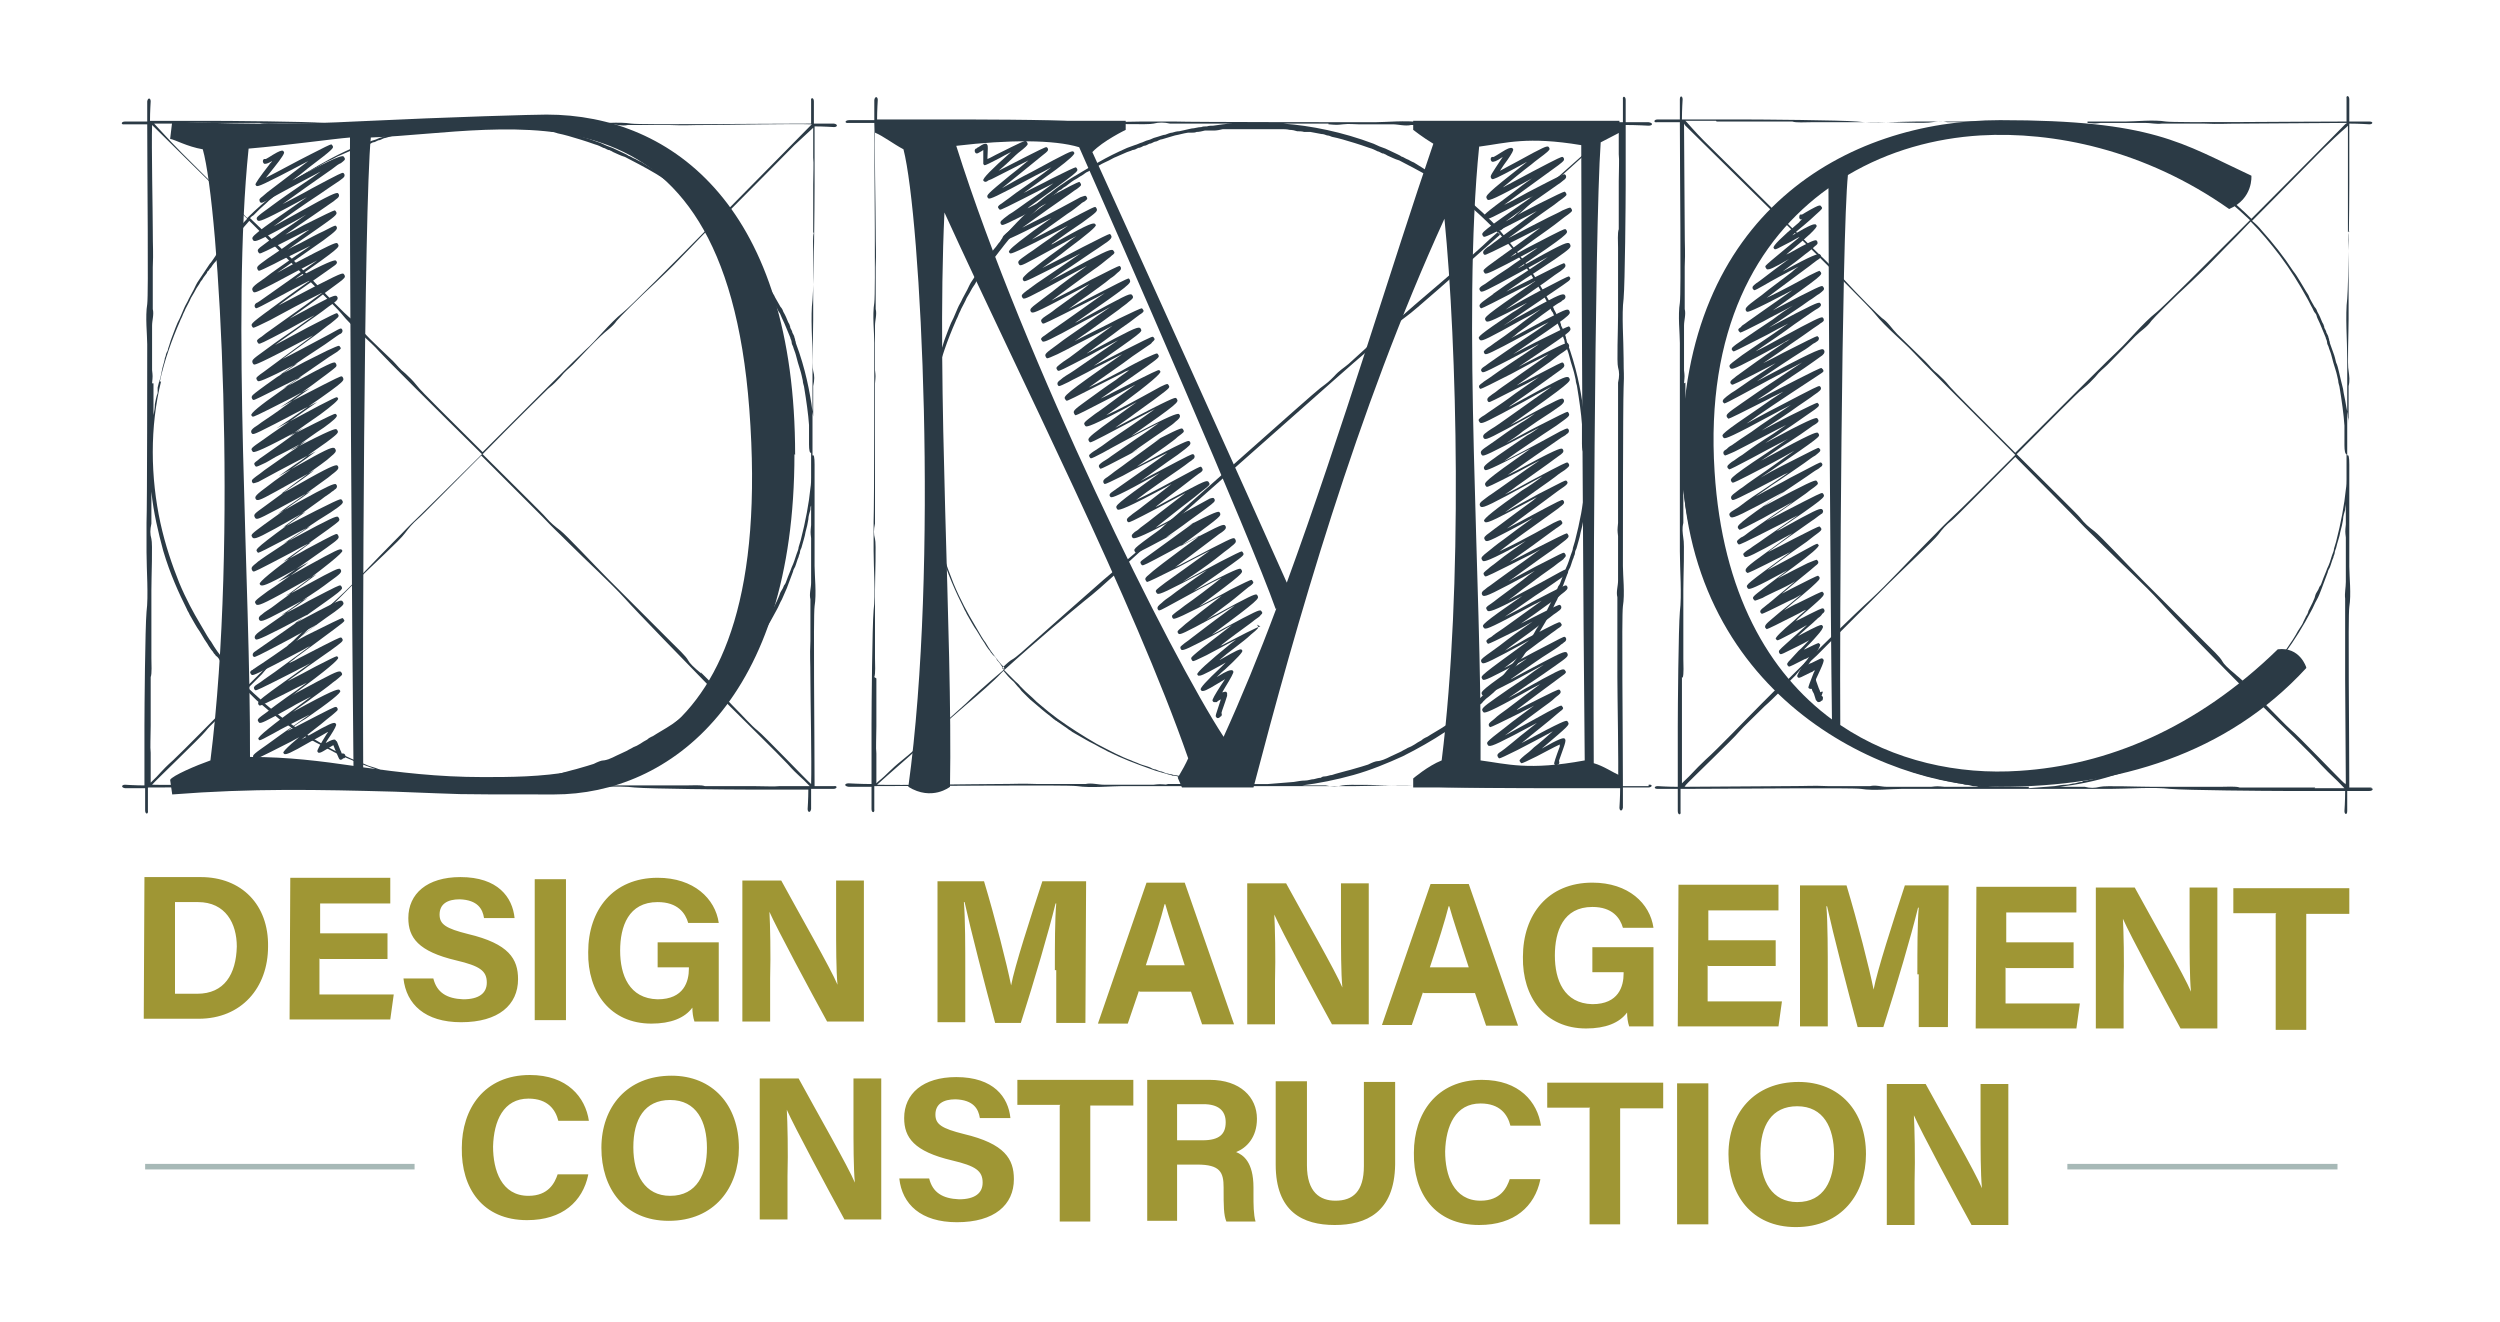 <?xml version="1.0" encoding="UTF-8"?>
<svg id="Layer_1" data-name="Layer 1" xmlns="http://www.w3.org/2000/svg" version="1.1" viewBox="0 0 360 190.4">
  <defs>
    <style>
      .cls-1 {
        fill: #9f9634;
      }

      .cls-1, .cls-2 {
        stroke-width: 0px;
      }

      .cls-2 {
        fill: #2b3a45;
      }

      .cls-3 {
        fill: none;
        stroke: #a7b9b7;
        stroke-miterlimit: 10;
        stroke-width: .8px;
      }
    </style>
  </defs>
  <path class="cls-1" d="M20.8,126.3h8.1c5.9,0,9.8,4,9.7,10,0,5.9-3.8,10.4-10,10.4h-7.9s.1-20.4.1-20.4ZM25.1,143.1h3.3c3.9,0,5.6-2.8,5.7-6.8,0-3.3-1.6-6.4-5.6-6.4h-3.3s0,13.2,0,13.2ZM46,138v5.2s10.7,0,10.7,0l-.5,3.6h-14.5c0,0,.1-20.4.1-20.4h14.4c0,0,0,3.7,0,3.7h-10.1c0,0,0,4.3,0,4.3h9.7c0,0,0,3.7,0,3.7h-9.7ZM62.4,140.9c.5,2,1.9,2.9,4.3,3,2.3,0,3.4-.9,3.4-2.4,0-1.7-1-2.4-4.4-3.2-5.5-1.3-6.9-3.3-6.9-6.1,0-3.5,2.7-5.9,7.5-5.9,5.4,0,7.5,2.9,7.8,5.9h-4.4c-.2-1.3-.9-2.6-3.5-2.7-1.8,0-2.9.7-2.9,2.2,0,1.4.9,2,4.1,2.8,5.9,1.4,7.2,3.6,7.2,6.5,0,3.7-2.8,6.2-8.2,6.2-5.2,0-7.9-2.6-8.3-6.3h4.4ZM81.5,126.6v20.3c-.1,0-4.5,0-4.5,0v-20.3c.1,0,4.5,0,4.5,0ZM103.2,147.1h-3.2c-.2-.6-.3-1.3-.3-2-1.1,1.5-3.1,2.3-5.9,2.3-5.9,0-9.2-4.5-9.1-10.3,0-6.1,3.6-10.7,10-10.7,5.2,0,8.3,3,8.8,6.5h-4.4c-.4-1.4-1.5-3-4.4-3-4.2,0-5.4,3.5-5.4,7,0,3.5,1.3,6.9,5.4,7,3.8,0,4.5-2.6,4.5-4.4v-.2s-4.5,0-4.5,0v-3.6s8.8,0,8.8,0v11.4ZM106.9,147.1v-20.3c.1,0,5.6,0,5.6,0,2.5,4.6,7.2,12.8,8.1,15h0c-.2-2.1-.2-5.6-.2-9v-6s4,0,4,0v20.3c-.1,0-5.3,0-5.3,0-2.2-4-7.3-13.5-8.3-15.8h0c.1,1.8.2,6,.1,9.6v6.2s-4,0-4,0ZM151.9,139.7c0-3.5,0-7.4.2-9.6h-.1c-1,4.1-3,10.9-5,17.2h-3.7c-1.5-5.6-3.5-13.3-4.4-17.4h-.1c.2,2.4.2,6.6.2,10v7.3s-4,0-4,0v-20.3c.1,0,6.7,0,6.7,0,1.6,5.3,3.3,12,3.9,15h0c.5-2.7,2.8-9.8,4.5-15h6.3s-.1,20.4-.1,20.4h-4.2s0-7.6,0-7.6ZM164,142.7l-1.6,4.7h-4.3s7-20.3,7-20.3h5.5s7.1,20.4,7.1,20.4h-4.6s-1.6-4.7-1.6-4.7h-7.4ZM167.7,130.2h0c-.5,2-1.5,5.2-2.7,8.8h5.6c-1.4-4.3-2.3-7-2.8-8.8ZM179.6,147.5v-20.3c.1,0,5.6,0,5.6,0,2.5,4.6,7.2,12.8,8.1,15h0c-.2-2.1-.2-5.6-.2-9v-6s4,0,4,0v20.3c-.1,0-5.3,0-5.3,0-2.2-4-7.3-13.5-8.3-15.8h0c.1,1.8.2,6,.1,9.6v6.2s-4,0-4,0ZM204.9,142.9l-1.6,4.7h-4.3s7-20.3,7-20.3h5.5s7.1,20.4,7.1,20.4h-4.6s-1.6-4.7-1.6-4.7h-7.4ZM208.6,130.5h0c-.5,2-1.5,5.2-2.7,8.8h5.6c-1.4-4.3-2.3-7-2.8-8.8ZM237.8,147.8h-3.2c-.2-.6-.3-1.3-.3-2-1.1,1.5-3.1,2.3-5.9,2.3-5.9,0-9.2-4.5-9.1-10.3,0-6.1,3.6-10.7,10-10.7,5.2,0,8.3,3,8.8,6.5h-4.4c-.4-1.4-1.5-3-4.4-3-4.2,0-5.4,3.5-5.4,7,0,3.5,1.3,6.9,5.4,7,3.8,0,4.5-2.6,4.5-4.4v-.2s-4.5,0-4.5,0v-3.6s8.8,0,8.8,0v11.4ZM245.9,139v5.2s10.7,0,10.7,0l-.5,3.6h-14.5c0,0,.1-20.4.1-20.4h14.4c0,0,0,3.7,0,3.7h-10.1c0,0,0,4.3,0,4.3h9.7c0,0,0,3.7,0,3.7h-9.7ZM276.1,140.3c0-3.5,0-7.4.2-9.6h-.1c-1,4.1-3,10.9-5,17.2h-3.7c-1.5-5.6-3.5-13.3-4.4-17.4h-.1c.2,2.4.2,6.6.2,10v7.3s-4,0-4,0v-20.3c.1,0,6.7,0,6.7,0,1.6,5.3,3.3,12,3.9,15h0c.5-2.7,2.8-9.8,4.5-15h6.3s-.1,20.4-.1,20.4h-4.2s0-7.6,0-7.6ZM288.8,139.3v5.2s10.7,0,10.7,0l-.5,3.6h-14.5c0,0,.1-20.4.1-20.4h14.4c0,0,0,3.7,0,3.7h-10.1c0,0,0,4.3,0,4.3h9.7c0,0,0,3.7,0,3.7h-9.7ZM301.8,148.1v-20.3c.1,0,5.6,0,5.6,0,2.5,4.6,7.2,12.8,8.1,15h0c-.2-2.1-.2-5.6-.2-9v-6s4,0,4,0v20.3c-.1,0-5.3,0-5.3,0-2.2-4-7.3-13.5-8.3-15.8h0c.1,1.8.2,6,.1,9.6v6.2s-4,0-4,0ZM327.8,131.5h-6.2s0-3.6,0-3.6h16.7c0,0,0,3.7,0,3.7h-6.2s0,16.7,0,16.7h-4.4s0-16.7,0-16.7Z"/>
  <path class="cls-1" d="M84.7,169.2c-.8,3.8-3.7,6.5-8.8,6.5-6.4,0-9.5-4.6-9.4-10.4,0-5.6,3.2-10.5,9.8-10.5,5.4,0,8,3.2,8.5,6.6h-4.4c-.4-1.6-1.5-3.2-4.3-3.2-3.6,0-5,3.2-5.1,6.9,0,3.4,1.2,7.1,5.1,7.1,2.9,0,3.8-1.9,4.2-3.1h4.4ZM106.4,165.3c0,5.7-3.5,10.5-10.1,10.5-6.4,0-9.7-4.7-9.7-10.5,0-5.9,3.7-10.4,10.1-10.4,5.9,0,9.7,4.2,9.7,10.4ZM91.2,165.2c0,4,1.7,7,5.3,7,3.9,0,5.3-3.2,5.3-6.9,0-3.8-1.5-6.9-5.3-6.9-3.7,0-5.3,2.8-5.3,6.8ZM109.4,175.6v-20.3c.1,0,5.6,0,5.6,0,2.5,4.6,7.2,12.8,8.1,15h0c-.2-2.1-.2-5.6-.2-9v-6s4,0,4,0v20.3c-.1,0-5.3,0-5.3,0-2.2-4-7.3-13.5-8.3-15.8h0c.1,1.8.2,6,.1,9.6v6.2s-4,0-4,0ZM133.8,169.7c.5,2,1.9,2.9,4.3,3,2.3,0,3.4-.9,3.4-2.4,0-1.7-1-2.4-4.4-3.2-5.5-1.3-6.9-3.3-6.9-6.1,0-3.5,2.7-5.9,7.5-5.9,5.4,0,7.5,2.9,7.8,5.9h-4.4c-.2-1.3-.9-2.6-3.5-2.7-1.8,0-2.9.7-2.9,2.2,0,1.4.9,2,4.1,2.8,5.9,1.4,7.2,3.6,7.2,6.5,0,3.7-2.8,6.2-8.2,6.2-5.2,0-7.9-2.6-8.3-6.3h4.4ZM152.7,159.1h-6.2s0-3.6,0-3.6h16.7c0,0,0,3.7,0,3.7h-6.2s0,16.7,0,16.7h-4.4s0-16.7,0-16.7ZM169.5,167.7v8.1s-4.3,0-4.3,0v-20.3c.1,0,9,0,9,0,4.4,0,6.8,2.5,6.8,5.6,0,2.7-1.5,4.2-3,4.8,1,.4,2.5,1.4,2.5,5.1v1c0,1.4,0,2.9.3,3.9h-4.2c-.4-.9-.4-2.4-.4-4.6v-.3c0-2.2-.5-3.3-3.8-3.3h-2.9ZM169.5,164.2h3.7c2.4,0,3.3-.9,3.3-2.6,0-1.7-1.1-2.6-3.2-2.6h-3.8s0,5.2,0,5.2ZM188.2,155.7v12.1c0,3.9,1.9,5.1,4.1,5.1,2.5,0,4.1-1.3,4.1-5v-12.1c0,0,4.5,0,4.5,0v11.9c-.1,6.9-4.2,8.7-8.7,8.7-4.6,0-8.5-1.9-8.5-8.7v-12c0,0,4.5,0,4.5,0ZM221.8,169.9c-.8,3.8-3.7,6.5-8.8,6.5-6.4,0-9.5-4.6-9.4-10.4,0-5.6,3.2-10.5,9.8-10.5,5.4,0,8,3.2,8.5,6.6h-4.4c-.4-1.6-1.5-3.2-4.3-3.2-3.6,0-5,3.2-5.1,6.9,0,3.4,1.2,7.1,5.1,7.1,2.9,0,3.8-1.9,4.2-3.1h4.4ZM229,159.5h-6.2s0-3.6,0-3.6h16.7c0,0,0,3.7,0,3.7h-6.2s0,16.7,0,16.7h-4.4s0-16.7,0-16.7ZM246,156v20.3c-.1,0-4.5,0-4.5,0v-20.3c.1,0,4.5,0,4.5,0ZM268.7,166.2c0,5.7-3.5,10.5-10.1,10.5-6.4,0-9.7-4.7-9.7-10.5,0-5.9,3.7-10.4,10.1-10.4,5.9,0,9.7,4.2,9.7,10.4ZM253.5,166.1c0,4,1.7,7,5.3,7,3.9,0,5.3-3.2,5.3-6.9,0-3.8-1.5-6.9-5.3-6.9-3.7,0-5.3,2.8-5.3,6.8ZM271.7,176.4v-20.3c.1,0,5.6,0,5.6,0,2.5,4.6,7.2,12.8,8.1,15h0c-.2-2.1-.2-5.6-.2-9v-6s4,0,4,0v20.3c-.1,0-5.3,0-5.3,0-2.2-4-7.3-13.5-8.3-15.8h0c.1,1.8.2,6,.1,9.6v6.2s-4,0-4,0Z"/>
  <path class="cls-2" d="M341.6,113.4c-.2,0-1.7,0-3.3,0,0-7.4-.2-24.6,0-26,.3-1.8,0-4.4,0-5.8,0-.6,0-5.6,0-10.9,0,0,0-.1,0-.2,0-.3,0-.7,0-1,0-.4,0-.7,0-1.2,0-.1,0-.2,0-.3,0-.1,0-.2,0-.3,0-.2,0-.5,0-.8,0-1.1-.1-1.5-.3-1.3,0-4.6,0-8.7,0-9.7,0-2.4,0-1.6,0-4.2,0-2.6-.3-6.3,0-8.7.2-2.3.3-13.9.3-16.5,0-2.6,0-6.8,0-8.7,0,0,0,0,.1,0,1.3,0,2.8.1,2.8.1.5,0,.6-.4,0-.4-.2,0-1.3,0-2.9,0,0-1.7,0-1.8,0-3.2,0-.6-.5-.6-.4-.1,0,.2,0,1.7,0,3.3-7.4,0-24.6.2-26,0-1.8-.3-4.4,0-5.8,0-1.4,0-23.4,0-25.8,0-2.4,0-1.6,0-4.2,0-2.6,0-6.3.3-8.7,0-2.3-.2-13.9-.3-16.5-.3-2.6,0-6.8,0-8.7,0,0,0,0,0,0-.1,0-1.3.1-2.8.1-2.8,0-.5-.4-.6-.4,0,0,.2,0,1.3,0,2.9-1.7,0-1.8,0-3.2,0-.6,0-.6.5-.1.4.2,0,1.7,0,3.3,0,0,7.4.2,24.6,0,26-.3,1.8,0,4.4,0,5.8,0,1.4,0,23.4,0,25.8,0,2.4,0,1.6,0,4.2,0,2.6.3,6.3,0,8.7-.2,2.3-.3,13.9-.3,16.5,0,2.6,0,6.8,0,8.7,0,0,0,0-.1,0-1.3,0-2.8-.1-2.8-.1-.5,0-.6.4,0,.4.2,0,1.3,0,2.9,0,0,1.7,0,1.8,0,3.2,0,.6.5.6.4.1,0-.2,0-1.7,0-3.3,7.4,0,24.6-.2,26,0,1.8.3,4.4,0,5.8,0,.7,0,7.3,0,13.6,0,.7,0,1.3,0,2.1,0,1.1,0,2.4,0,3.6,0,3.2,0,5.7,0,6.5,0,2.4,0,1.6,0,4.2,0s6.3-.3,8.7,0c2.3.2,13.9.3,16.5.3,2.6,0,6.8,0,8.7,0,0,0,0,0,0,.1,0,1.3-.1,2.8-.1,2.8,0,.5.4.6.4,0,0-.2,0-1.3,0-2.9,1.7,0,1.8,0,3.2,0,.6,0,.6-.5.1-.4M292.2,113.3c-1.2,0-2.4,0-3.7,0-.3,0-.6,0-.8,0-3.1-.2-6.2-.7-8.9-1.3-.2,0-.3,0-.5-.1-.2,0-.3,0-.5-.1-.3,0-.6-.2-.9-.3-.3,0-.6-.2-.9-.3-.3,0-.6-.2-.8-.3-.5-.2-1-.3-1.5-.5-.4-.2-.8-.3-1.2-.5-.2,0-.4-.1-.5-.2-.2,0-.4-.1-.6-.2-.4-.2-.8-.4-1.2-.6-.2,0-.4-.2-.7-.3-.2-.1-.4-.2-.7-.3-.5-.2-.9-.5-1.4-.7-1.9-1.1-3.8-2.3-5.6-3.6-.4-.3-.9-.7-1.3-1-.2-.2-.4-.3-.6-.5-.2-.2-.4-.3-.6-.5-.4-.3-.7-.7-1.1-1-.3-.3-.7-.6-1-.9-.3-.3-.5-.5-.8-.7.9-.9,1.7-1.7,2.1-2.1.9-1.1,1.5-1.7,1.9-1.9.6-.3,1.8-1.6,2.6-2.4s7.2-7.2,9.1-9.1c1.9-1.9,6.4-6.1,7-6.9.6-.8,1.1-1.4,2-2.1.4-.3,4.7-4.7,9.1-9.1,4.2,4.2,7.9,8,8.8,8.9,2.2,2.3,1.5,1.5,3.9,3.9,2.4,2.4,6,5.7,8.1,8,1.6,1.8,8.8,9.2,12.9,13.3-.2.1-.3.3-.5.4-.5.5-1,.9-1.5,1.4-.3.2-.5.4-.8.7l-.4.3-.4.3c-.3.2-.5.4-.8.6-.1.1-.3.2-.4.3-.1.1-.3.2-.4.3-.5.4-1.1.8-1.6,1.1-.5.3-1,.7-1.5,1-.2.1-.4.3-.7.4-.2.1-.4.2-.6.4-.4.2-.7.4-1,.6-.3.2-.7.4-1,.5-.3.2-.6.3-.9.5-.6.3-1.1.5-1.5.7-.4.2-.8.4-1.1.5-.3.1-.6.2-.8.3-.3,0-.8.3-1.4.5-.6.2-1.3.4-2,.6-.4.1-.7.2-1.1.3-.4.1-.7.2-1.1.3-.4.1-.7.2-1,.3-.3,0-.7.2-1,.2-.1,0-.4,0-.6.2-.3,0-.6.1-1,.2-.4,0-.8.2-1.3.2-.5,0-1,.1-1.6.2-1.1.1-2.5.2-3.8.3M242.5,55.2c.1-1.1.1-1,0-1.9,0-.9,0-1.3,0-2s0-3.6,0-4.4.3-1.6.1-2.4c0-.3,0-3.6,0-6.1.1-2.4,0-2.6,0-5.5,0-2.6-.1-12.2-.1-15.1,0,0,.1.2.2.3.4.4,7,6.9,13.6,13.4-.7.7-1.4,1.5-2.2,2.3-.3.3-.6.6-.8,1-.3.3-.5.7-.8,1-.3.4-.6.7-.8,1.1-.3.4-.5.8-.8,1.1-.1.2-.3.4-.4.6-.1.2-.3.4-.4.6-.3.4-.5.8-.8,1.2-.3.4-.5.9-.8,1.3-.2.4-.5.9-.7,1.3-.2.5-.5.9-.7,1.4-.1.2-.2.5-.3.7-.1.2-.2.5-.3.7-.5.9-.8,1.9-1.2,2.9-.2.5-.3,1-.5,1.5,0,.3-.2.5-.3.8,0,.3-.2.5-.2.8-.1.5-.3,1-.4,1.6-.1.5-.2,1.1-.4,1.6l-.2.8v.8c-.2.5-.3,1.1-.4,1.6,0,.5-.1,1.1-.2,1.6,0,.2,0,.5,0,.7,0-2.8,0-5,0-5.4M243.6,54.9c.7-3.2,1.8-6.2,2.9-8.7.1-.3.3-.6.4-.9.1-.3.3-.6.4-.9.3-.6.6-1.1.8-1.6.3-.5.6-1,.8-1.4.1-.2.3-.4.4-.6.1-.2.3-.4.4-.6.2-.4.5-.7.7-1,0-.2.2-.3.3-.4,0-.1.2-.3.3-.4.3-.5.6-.8.7-.9.5-.6.9-1,1.1-1.4.3-.4.5-.6.7-.9.2-.3.4-.5.7-.8.2-.3.5-.7.9-1.1.5-.6,1-1.1,1.5-1.6,6.4,6.3,12.7,12.6,13.4,13.5,1.5,1.9,4.2,4.1,5.4,5.4.7.8,8.3,8.4,14.8,14.9-4.3,4.3-8,8-8.9,8.8-2.3,2.2-1.5,1.5-3.9,3.9-2.4,2.4-5.7,6-8,8.1-1.8,1.6-9,8.6-13.1,12.7-.2-.2-.3-.3-.5-.5-.4-.4-.7-.7-.9-.9-.4-.4-.7-.8-1.1-1.1-.2-.2-.3-.4-.5-.6-.2-.2-.3-.4-.5-.6-.3-.4-.6-.8-.9-1.2-.3-.4-.6-.9-.9-1.4-.2-.2-.8-1.2-1.7-2.6-.9-1.5-2-3.5-3-5.9-1-2.5-2-5.4-2.7-8.7-.7-3.2-1.1-6.7-1.1-10.2,0-3.5.4-7,1.2-10.3M287.8,17.8h.4c.5,0,1,0,1.4,0,.2,0,.5,0,.7,0,.2,0,.5,0,.7,0,.5,0,.9,0,1.4,0,.1,0,.2,0,.3,0,.1,0,.2,0,.3,0,.2,0,.4,0,.7,0,.4,0,.9,0,1.2.1.4,0,.8.1,1.1.2.3,0,.7,0,1,.1.2,0,.3,0,.5,0,.2,0,.3,0,.4,0,.6.1,1.1.2,1.6.3.3,0,.5.1.8.2.3,0,.5.1.8.2,1,.2,2,.5,3.3.9.6.2,1.3.4,2.1.7.4.1.8.3,1.2.5.2,0,.4.2.7.3.1,0,.2,0,.3.1.1,0,.2.1.4.2.5.2,1,.5,1.7.8.6.3,1.3.7,2.1,1.1,1.5.8,3.3,1.9,5.1,3.2,2,1.4,4,3.1,6,5-6.3,6.3-12.6,12.6-13.5,13.3-1.9,1.5-4.1,4.2-5.4,5.4-.8.7-8.4,8.3-14.9,14.8-4.5-4.5-9-9-9.4-9.5-.9-1.1-.9-1-1.7-1.8-.9-.7-1.2-1.2-1.8-1.8s-3.4-3.3-4.1-4c-.8-.8-1.3-1.7-2.2-2.3-.4-.3-3.4-3.3-5.6-5.7-2.2-2.3-2.4-2.5-5.1-5.1-.7-.7-2.1-2-3.7-3.6.2-.2.3-.3.5-.4.3-.3.6-.6,1-.9.3-.3.7-.6,1-.9.2-.2.4-.4.8-.7.3-.3.7-.6,1.2-.9.2-.2.4-.4.7-.5.2-.2.5-.4.7-.5.5-.4,1-.8,1.6-1.1.3-.2.6-.4.8-.5.3-.2.5-.4.8-.5.6-.3,1.1-.6,1.6-.9.5-.3,1-.5,1.4-.7.4-.2.7-.4,1-.5.5-.2,1.1-.5,1.6-.7.3-.1.6-.2.8-.3.3,0,.6-.2.8-.3.3,0,.6-.2.8-.3.3,0,.6-.2.8-.3.3,0,.6-.2.8-.3.3,0,.5-.2.8-.3.2,0,1-.3,2.1-.6.6-.1,1.2-.3,1.9-.4,0,0,.2,0,.3,0,0,0,.2,0,.3,0,.2,0,.4,0,.6-.1.4,0,.8-.1,1.2-.2.2,0,.4,0,.6,0,.2,0,.4,0,.7,0,.4,0,.9-.1,1.3-.2.5,0,.9,0,1.4,0,.2,0,.5,0,.7,0h.4ZM321.9,97.1c-1.1-.9-1.7-1.5-1.9-1.9-.3-.6-1.6-1.8-2.4-2.6-.8-.8-7.2-7.2-9.1-9.1-1.9-1.9-6.1-6.4-6.9-7s-1.4-1.1-2.1-2c-.3-.4-4.7-4.7-9.1-9.1,4.5-4.5,8.9-9,9.5-9.4,1.1-.9,1-.9,1.8-1.7.7-.9,1.2-1.2,1.8-1.8.6-.6,3.3-3.4,4-4.1.8-.8,1.7-1.3,2.3-2.2.3-.4,3.3-3.4,5.7-5.6,2.3-2.2,2.5-2.4,5.1-5.1.7-.7,2-2,3.5-3.6,1.5,1.5,2.9,3.2,4.2,4.9,1.5,2,2.8,4.1,3.9,6.1.3.5.5,1,.8,1.5.1.2.2.5.4.7s.2.5.3.7c.5,1,.8,1.9,1.2,2.8,0,.2.2.4.2.7,0,.2.1.4.2.6.1.4.3.8.4,1.2.2.8.4,1.5.6,2.1.2.6.3,1.2.4,1.6,0,.4.2.8.2,1,.3,1.8.6,3.9.7,5.5,0,.4,0,.8,0,1.1,0,.2,0,.3,0,.5,0,.1,0,.3,0,.4,0,.5,0,.8,0,.8,0,.8.1,1.3.3,1.3,0,1.2,0,2.3,0,3.5,0,0,0,0,0,.1,0,.4,0,.9-.1,1.5-.2,2.1-.7,4.8-1.4,7.5l-.3,1c0,.3-.2.7-.3,1-.2.7-.4,1.3-.7,1.9-.2.6-.5,1.2-.7,1.8-.1.3-.2.6-.4.8-.1.3-.2.5-.4.8s-.2.5-.3.8c-.1.2-.2.5-.3.7-.2.4-.4.8-.6,1.2,0,0,0,.2-.1.3,0,0,0,.2-.1.2,0,.1-.2.3-.2.4-.1.2-.2.4-.3.6-.1.3-.3.6-.5.9-.2.3-.4.6-.6,1-.2.3-.4.7-.7,1.1-.3.4-.5.8-.8,1.2-.1.2-.3.4-.4.6-.2.2-.3.4-.5.6-.3.4-.7.8-1,1.3-.4.4-.8.9-1.1,1.3,0,.1-.2.2-.3.3-.1.1-.2.2-.3.3-.2.2-.4.4-.6.7-.2.2-.4.4-.6.6-.9-1-1.8-1.8-2.3-2.2M325,99.1c.3-.3.7-.7,1-1.1.3-.4.7-.8,1-1.2.2-.2.4-.4.5-.6.2-.2.3-.4.5-.7s.4-.4.5-.7c.2-.2.4-.5.5-.7,1.4-1.9,2.7-4,3.8-6.1.3-.5.5-1.1.8-1.6.3-.5.5-1.1.7-1.6.1-.3.2-.5.3-.8.1-.3.2-.5.3-.8.1-.3.2-.5.3-.8,0-.2.2-.5.3-.7.2-.5.3-1,.5-1.4,0-.2.2-.5.2-.7,0-.2.1-.4.2-.7.2-.9.5-1.6.6-2.3.2-.7.3-1.2.4-1.8,0-.5.2-1,.3-1.4,0-.3.1-.6.1-.9,0,1.6,0,2.8,0,3-.1,1.1-.1,1,0,1.9,0,.9,0,1.3,0,2s0,3.6,0,4.4-.2,1.6-.1,2.4c0,.3,0,3.6,0,6.1s0,2.6,0,5.5c0,2.6.1,12.3.1,15.2,0,0,0-.2-.2-.2-.5-.4-6.8-7-7.7-7.7-.8-.7-2.1-2.1-3.7-3.7-.6-.6-1.3-1.3-2-2,.2-.2.3-.3.5-.5M338.3,33.3c-.2.5-.1,1.9-.1,2.7,0,.8,0,7.8,0,9.9,0,2-.2,6.7,0,7.5.1.8.2,1.4,0,2.2,0,.3,0,2.5,0,5.4,0-.3,0-.6-.1-.9,0-.6-.2-1.2-.3-1.9-.1-.7-.3-1.4-.4-2.2-.2-.8-.4-1.6-.6-2.5-.1-.4-.2-.9-.4-1.3-.1-.4-.2-.9-.4-1.4-.2-.5-.3-.9-.5-1.4,0-.1,0-.2-.1-.4,0-.1,0-.2-.1-.4,0-.2-.2-.5-.3-.7,0-.2-.2-.5-.3-.7,0-.1,0-.2-.1-.4,0-.1-.1-.2-.2-.4-.2-.5-.4-1-.7-1.5-.1-.3-.2-.5-.4-.7-.1-.2-.3-.5-.4-.7-.1-.2-.3-.5-.4-.8-.1-.3-.3-.5-.4-.7-.3-.5-.6-1-.9-1.5-.3-.5-.6-1-1-1.5-1.3-2-2.8-3.9-4.5-5.8-.4-.5-.9-1-1.4-1.4,4.2-4.2,10-10.2,10.9-11,1.2-1.2,2.7-2.5,2.7-2.5,0,0,.2-.2.2-.2,0,1.9,0,4,0,4.4,0,.8,0,2.3,0,4,0,1.7,0,4,0,4.9,0,1.1,0,1.7,0,2M300.6,17.7c1.1.1,1,.1,1.9,0,.9,0,1.3,0,2,0s3.6,0,4.4,0,1.6.2,2.4.1c.3,0,3.6,0,6.1,0,2.4.1,2.6,0,5.5,0,2.6,0,12.3-.1,15.1-.1,0,0-.2.1-.3.2-.4.4-6.9,7-13.5,13.6-1.3-1.3-2.6-2.4-4-3.6l-.8-.6c-.3-.2-.5-.4-.8-.6-.5-.4-1-.7-1.6-1.1-.5-.3-1.1-.7-1.6-1l-.4-.3-.4-.2c-.3-.2-.5-.3-.8-.5-.3-.2-.5-.3-.8-.5-.3-.1-.6-.3-.8-.4-.3-.1-.6-.3-.8-.4-.1,0-.3-.1-.4-.2l-.4-.2c-.6-.3-1.1-.5-1.7-.8-.6-.2-1.1-.4-1.7-.7-4.5-1.7-9.1-2.6-13.1-2.9-.3,0-.7,0-1,0,3.8,0,7.1,0,7.5,0M247.2,17.5c.8,0,2.3,0,4,0,1.7,0,4,0,4.9,0,1.1,0,1.7,0,2,0,.5.2,1.9.1,2.7.1s7.8,0,9.9,0c2,0,6.7.2,7.5,0,.8-.1,1.4-.2,2.2,0,.3,0,3.1,0,6.6,0-1,0-2,.2-2.9.3-.3,0-.6,0-.9.1-.3,0-.6,0-.9.1-.5,0-1,.2-1.4.2-.8.2-1.4.3-1.8.4-.2,0-.3,0-.5,0,0,0-.2,0-.3,0,0,0-.2,0-.3,0-.3,0-.7.2-1,.3-.3,0-.7.2-1.1.3-.4.1-.7.2-1.1.4-.4.1-.7.2-1.1.4-.4.1-.7.3-1.1.4l-1.1.4c-.4.2-.7.3-1.1.5-2.8,1.3-5.3,2.9-7,4-.2.1-.6.4-1.2.8-.3.2-.6.4-1,.7-.4.3-.7.6-1.2.9-1.1.9-2.3,1.9-3.7,3.3-4.2-4.2-10.1-10-10.9-10.8-1.2-1.2-2.5-2.7-2.5-2.7,0,0-.2-.2-.2-.2,1.9,0,4,0,4.4,0M242.3,97.6c.2-.5.1-1.9.1-2.7,0-.8,0-7.8,0-9.9,0-2,.2-6.7,0-7.5-.1-.8-.2-1.4,0-2.2,0-.3,0-2.2,0-4.8.3,3.1,1,6.1,1.7,8.7,1,3.4,2.3,6.2,3.4,8.4.1.3.3.5.4.8.1.2.3.5.4.7.3.5.5.9.7,1.2.5.7.8,1.3,1,1.7,0,0,.1.2.2.3,0,0,.1.2.2.3.1.2.2.3.3.5.2.3.4.6.6.8,0,.1.2.3.3.4,0,.1.2.2.3.3.2.2.3.4.4.6.3.4.5.6.7.9.2.3.4.5.6.7.4.5.8,1,1.5,1.6.2.2.3.4.5.6,0,0,.1.1.2.2-.9.9-1.7,1.7-2.1,2.1-2.4,2.4-6.3,6.5-8.1,8.1-1.8,1.7-1.8,1.9-3.2,3.2,0,0-.2.2-.2.2,0-1.9,0-3.9,0-4.4,0-.8,0-2.3,0-4,0-1.7,0-4,0-4.9,0-1.1,0-1.7,0-2M280,113.3c-1.1-.1-1-.1-1.9,0-.9,0-1.3,0-2,0s-3.6,0-4.4,0-1.6-.3-2.4-.1c-.3,0-3.6,0-6.1,0-2.4-.1-2.6,0-5.5,0-2.6,0-12.3.1-15.2.1,0,0,.2,0,.2-.2.4-.5,7-6.8,7.7-7.7.7-.8,2.1-2.1,3.7-3.7.7-.6,1.5-1.4,2.2-2.1,0,0,.1.1.2.2.2.2.5.5.8.8.3.3.6.6,1,.9.7.6,1.5,1.3,2.3,1.9.2.2.4.3.6.5.1,0,.2.2.3.2.1,0,.2.2.3.2.4.3.9.6,1.3.9.2.2.5.3.7.5.2.1.5.3.7.4.2.1.5.3.7.4.2.2.5.3.7.4.5.3,1,.6,1.5.8.5.3,1,.5,1.5.8,2,1,4.1,1.8,6.1,2.5,1,.4,2,.6,2.9.9.1,0,.2,0,.3.1.1,0,.2,0,.3,0,.2,0,.5.1.7.2.4.1.9.2,1.3.3.4,0,.9.2,1.5.3.3,0,.6.1,1,.2.4,0,.7.1,1.1.2.2,0,.5,0,.8.1-2.7,0-4.7,0-5,0M333.4,113.4c-.8,0-2.3,0-4,0-1.7,0-4,0-4.9,0-1.1,0-1.7,0-2,0-.5-.2-1.9-.1-2.7-.1-.8,0-7.8,0-9.9,0-2,0-6.7-.2-7.5,0s-1.4.2-2.2,0c-.2,0-1.6,0-3.6,0,2.5-.3,5.1-.8,7.6-1.6,2.5-.7,4.9-1.7,7.1-2.7,2.2-1.1,4.3-2.3,6.1-3.5.9-.6,1.8-1.2,2.5-1.8.4-.3.8-.6,1.1-.9.3-.3.7-.6,1-.9.2-.1.3-.3.5-.4,0,0,.2-.1.2-.2,0,0,.1-.1.2-.2.3-.3.5-.5.8-.7.2-.1.3-.3.4-.4.9.9,1.5,1.5,2,2,2.4,2.4,6.5,6.3,8.1,8.1,1.7,1.8,1.9,1.8,3.2,3.2,0,0,.2.2.2.2-1.9,0-3.9,0-4.3,0"/>
  <path class="cls-2" d="M262.5,99.6c-.1,0-.3,0-.4.1,0-.2-.1-.4-.2-.6-.4-1.1-.4-1.1-.4-1.2,0,0,0,0,0-.1.2-.4.4-.9.6-1.3q.6-1.3.5-1.5c0,0-.1-.1-.2-.2-.2,0-.2,0-1.6.7-.1,0-.3.1-.4.2.1-.2.3-.4.4-.6q1.4-2,1.3-2.3c0,0-.1-.1-.2-.2q-.2,0-2,.9c0,0-.2,0-.3.2,0,0,.1-.1.2-.2.6-.6,1.3-1.3,1.8-1.9q1-1.1.9-1.4c0,0-.1-.2-.2-.2-.2,0-.4,0-3.4,1.6,0,0,0,0,0,0,.3-.3.7-.6,1-.9.7-.6,1.4-1.2,1.9-1.7.3-.2.5-.4.6-.6.3-.2.4-.4.3-.6,0,0-.1-.2-.2-.2-.2,0-.3,0-4,1.9,0,0,0,0,0,0,.2-.1.3-.3.4-.4,3.8-3.3,3.8-3.3,3.7-3.7,0,0-.1-.1-.2-.2q-.2,0-3.4,1.6c-.7.3-1.4.7-2.1,1.1.5-.4.9-.8,1.4-1.2.9-.7,1.8-1.5,2.5-2.1,1.2-1.1,1.3-1.2,1.2-1.5,0,0-.1-.1-.2-.2q-.2,0-3.9,1.9c-.4.2-.9.5-1.3.7,1.4-1.2,3.1-2.6,4.1-3.4l.7-.6c.4-.3.5-.4.4-.7,0,0-.1-.1-.2-.2q-.1,0-1.3.5c-1,.5-2.8,1.4-4.3,2.2.7-.5,1.5-1.1,2.2-1.6q3.8-2.8,3.7-3.2c0,0-.1-.1-.2-.2q-.2,0-1.8.9c-1.3.7-3.6,2-5.4,2.9,1.3-1,3.1-2.3,4.4-3.2.9-.6,1.7-1.2,2.3-1.7,1.1-.8,1.2-.9,1-1.2,0,0-.1-.1-.2-.2q-.2,0-3.7,1.8c-1.1.6-2.5,1.3-3.7,1.9,2-1.5,4.9-3.5,6.3-4.5.5-.3.8-.6,1.1-.8.1,0,.2-.2.3-.2.1,0,.3-.3.2-.5,0,0-.1-.2-.2-.2-.3-.1-1.2.3-5.5,2.7-.3.2-.6.3-1,.5,7-4.8,7-4.9,6.8-5.3,0,0-.1-.2-.2-.2-.2,0-.3,0-5.7,2.8-.7.4-1.6.8-2.3,1.2.6-.4,1.3-.9,1.9-1.3,1.3-.9,2.7-1.9,3.7-2.6.5-.4.9-.7,1.2-.9.5-.4.7-.5.5-.8,0,0-.1-.2-.2-.2-.3,0-1,.2-7.5,3.7,2-1.5,4.7-3.3,6.2-4.3.6-.4,1.1-.8,1.5-1,.2-.1.3-.2.4-.3.2-.1.4-.3.3-.5,0,0-.1-.2-.2-.2-.2,0-.2,0-4.4,2.2-1.4.8-3.4,1.8-5,2.7.7-.5,1.5-1,2.3-1.6,1.7-1.1,3.4-2.3,4.7-3.2.7-.5,1.2-.9,1.6-1.1.6-.5.8-.6.7-.9,0,0-.1-.1-.2-.2-.2,0-.2,0-5.3,2.6-1,.5-2.1,1.1-3.1,1.7.5-.3,1-.7,1.5-1,7.1-4.9,7.1-4.9,6.9-5.3,0,0-.1-.2-.2-.2-.3,0-.7,0-7.3,3.6-.3.2-.6.3-.9.5,1.4-.9,2.9-2,4.2-2.8,1.1-.7,2.1-1.4,2.8-1.9.4-.3.7-.5.9-.6.3-.2.6-.4.4-.7,0,0-.1-.2-.2-.2-.3,0-1.1.2-7.4,3.6.6-.4,1.2-.8,1.7-1.1,1.5-1,3-2,4.1-2.8.6-.4,1-.7,1.3-.9.5-.4.7-.5.6-.8,0,0-.1-.1-.2-.2q-.2,0-4,1.9c-1.2.6-2.7,1.4-4,2.1,1.7-1.1,3.7-2.4,5.2-3.5,1-.7,1.8-1.2,2.3-1.6.9-.6,1.1-.8,1-1.1,0,0-.1-.2-.2-.2-.2,0-.3,0-6.2,3.1-1.4.7-3,1.6-4.3,2.3,1.8-1.3,4.9-3.4,10.1-6.8l.6-.4c.3-.2.5-.3.3-.6,0,0-.1-.1-.2-.2-.2,0-.3,0-7.7,3.8-.5.3-1.1.6-1.6.8,1.1-.7,2.3-1.5,3.4-2.3,1.6-1.1,3.2-2.1,4.3-2.9.6-.4,1.1-.8,1.4-1,.5-.3.7-.6.6-.9,0,0-.1-.2-.2-.2-.4-.1-2,.6-9.5,4.6,2.2-1.5,4.9-3.3,6.5-4.3.7-.4,1.2-.8,1.6-1.1.2-.1.4-.2.5-.3.2-.1.4-.3.3-.6,0,0-.1-.1-.2-.2q-.2,0-4.9,2.4c-.9.5-1.9,1-2.9,1.5,1.3-.9,2.7-1.8,3.9-2.7,1.3-.9,2.5-1.7,3.3-2.3.4-.3.8-.5,1-.7.5-.3.6-.4.5-.7,0,0-.1-.2-.2-.2-.3,0-.9.2-6.2,3.1-1.1.6-2.3,1.3-3.4,1.8,1.8-1.2,4-2.7,5.6-3.9,1-.7,1.9-1.3,2.6-1.8.3-.2.6-.4.8-.5.3-.2.5-.4.4-.6,0,0-.1-.2-.2-.2-.3,0-.6,0-7.3,3.6.5-.3.9-.6,1.4-.9,1.6-1.1,3.2-2.1,4.4-3,.7-.4,1.1-.8,1.5-1,.5-.4.8-.6.6-.9,0,0-.1-.2-.2-.2-.2,0-.3-.1-7.1,3.5,7.2-5.1,7.1-5.1,6.9-5.5,0,0-.1-.1-.2-.2q-.1,0-1.5.7c-1.2.7-4,2.2-6.1,3.2,1.3-1,3-2.2,4.3-3.2.9-.7,1.8-1.3,2.4-1.8.3-.2.5-.4.7-.5.3-.2.5-.4.4-.6,0,0-.1-.2-.2-.2-.3,0-.8,0-5.3,2.5.4-.3.8-.6,1.2-.9,1-.7,1.9-1.5,2.6-2,.4-.3.6-.5.8-.7.4-.3.5-.4.4-.7,0,0-.1-.2-.2-.2-.3,0-.9.2-3.9,1.9-.2,0-.3.2-.5.3.1,0,.2-.2.3-.3q4.4-3.6,4.2-4c0,0-.1-.2-.2-.2-.3,0-.6,0-3.3,1.6.5-.5,1.1-1,1.6-1.4.7-.6,1.3-1.1,1.8-1.6.9-.8,1-.9.8-1.1,0,0-.1-.2-.2-.2-.2,0-.3,0-1.4.6-.4.2-1,.6-1.2.7,0,0-.1,0-.2,0-.2,0-.2.3-.2.5,0,0,.1.2.2.2,0,0,.1,0,.2,0-.1.1-.3.2-.4.4q-3.9,3.3-3.7,3.7c0,0,.1.2.2.2.2,0,.2,0,2.3-1.1.4-.2.8-.5,1.3-.7-.7.6-1.6,1.3-2.3,1.9-.7.6-1.3,1.1-1.8,1.5-.9.8-1,.8-.8,1.1,0,0,.1.2.2.2.3,0,.6,0,3.3-1.6.1,0,.3-.2.4-.3-.3.2-.7.5-1,.7-1.1.8-2.3,1.7-3.2,2.4-.5.4-.8.6-1.1.8-.5.4-.6.5-.5.8,0,0,.1.1.2.2q.2,0,1.4-.7c1-.6,3.2-1.8,5-2.7-.3.2-.7.5-1,.8-1.4,1.1-3.1,2.3-4.3,3.3-.7.5-1.2.9-1.6,1.2-.6.5-.8.7-.7,1,0,0,.1.2.2.2.2,0,.4.1,6.5-3.1-1.6,1.1-3.4,2.4-4.7,3.3-.8.6-1.6,1.1-2.1,1.5-.3.2-.5.3-.6.5-.3.2-.5.3-.3.6,0,0,.1.1.2.2q.2,0,3.3-1.6c1.2-.7,2.9-1.5,4.3-2.3-1,.6-2,1.3-2.9,2-1.5,1-3,2-4,2.7-.6.4-1,.7-1.3.9-.5.4-.7.5-.6.8,0,0,.1.1.2.2.2,0,.2,0,4.9-2.4.9-.5,2-1.1,3-1.6-1.7,1.2-3.8,2.6-5.4,3.7-.9.6-1.6,1.1-2.1,1.5-.8.6-1.1.8-.9,1.1,0,0,.1.2.2.2.3.1,1.2-.3,6.9-3.4.5-.3,1.1-.6,1.6-.9-.3.2-.5.4-.8.5-1.8,1.2-3.7,2.5-5.2,3.6-.7.5-1.4,1-1.8,1.3-.2.2-.4.3-.5.4-.2.2-.4.3-.3.6,0,0,.1.1.2.2.2,0,.3,0,6.3-3.1-1.2.8-2.5,1.7-3.6,2.4-1.2.8-2.1,1.5-2.8,1.9-1.1.8-1.3,1-1.2,1.3,0,0,.1.1.2.2q.2,0,2.4-1.2c2-1.1,6.1-3.3,8.8-4.7-1.2.8-2.6,1.7-3.9,2.6-1.7,1.1-3.4,2.3-4.7,3.2-2.3,1.6-2.4,1.7-2.2,2.1,0,0,.1.1.2.2q.2,0,5.7-2.8c.7-.4,1.4-.7,2.2-1.1-1.1.7-2.3,1.5-3.4,2.3-5.6,3.8-5.5,3.9-5.3,4.2,0,0,.1.2.2.2.3,0,.7,0,7.5-3.7.7-.4,1.4-.7,2.1-1.1-1.9,1.3-4.1,2.7-5.7,3.9-1.1.7-2.1,1.4-2.8,1.9-.4.2-.6.4-.8.6-.4.2-.5.4-.4.7,0,0,.1.1.2.2q.1,0,1-.4c.5-.2,1.2-.6,2-1,1.6-.8,3.8-2,5.8-3-.6.4-1.3.9-1.9,1.3-1.6,1-3.2,2.1-4.4,3-.7.4-1.1.8-1.5,1-.5.4-.8.6-.6.9,0,0,.1.1.2.2q.2,0,3.2-1.6c1.5-.8,3.5-1.9,5.3-2.8-.2.1-.3.2-.5.3-8,5.3-7.9,5.4-7.7,5.8,0,0,.1.2.2.2.2,0,.3,0,4.9-2.4,1.3-.7,2.8-1.5,4-2.2-1.3.9-2.8,2-4.1,2.9-1.3.9-2.5,1.7-3.4,2.4-.5.3-.8.6-1.1.8-.4.3-.6.5-.5.8,0,0,.1.2.2.2.2,0,.3.1,7.1-3.5.3-.2.7-.3,1-.5-1,.7-2.2,1.5-3.2,2.2-1.4.9-2.7,1.8-3.6,2.5-.5.4-.9.6-1.2.8-.5.3-.7.5-.5.8,0,0,.1.2.2.2.4.1,1.5-.4,7.6-3.7-6.9,4.8-6.8,4.9-6.6,5.3,0,0,.1.1.2.2q.2,0,3.4-1.7c1.2-.7,2.8-1.5,4.2-2.3-.8.6-1.7,1.2-2.6,1.8-1.3.9-2.6,1.8-3.6,2.5-.5.4-.9.7-1.2.8-.5.4-.7.5-.5.8,0,0,.1.2.2.2.2,0,.3,0,6.2-3,.7-.4,1.5-.8,2.3-1.2-1.6,1.1-3.6,2.5-4.9,3.4-.8.6-1.5,1-2,1.4-.3.2-.5.3-.6.4-.2.2-.5.3-.3.6,0,0,.1.2.2.2.3.1,1.2-.3,5.5-2.7.4-.2.9-.5,1.3-.7-1.1.8-2.3,1.7-3.4,2.5-3.5,2.5-3.4,2.6-3.3,3,0,0,.1.1.2.2.2,0,.3,0,6.2-3-6.4,4.7-6.4,4.7-6.2,5.1,0,0,.1.2.2.2.3,0,.7,0,5.6-2.7,0,0,0,0,0,0-1.2.9-2.4,1.8-3.3,2.5-1.7,1.3-1.8,1.4-1.6,1.7,0,0,.1.1.2.2q.1,0,1.1-.4c.5-.3,1.2-.6,2-1,.9-.4,1.9-.9,2.7-1.4-.8.7-1.7,1.4-2.5,2.1-.7.6-1.3,1.1-1.7,1.4-.2.2-.4.3-.5.4-.2.2-.4.3-.3.6,0,0,.1.1.2.2q.2,0,4.2-2c.5-.2,1-.5,1.5-.8-.6.5-1.2,1-1.8,1.5-.9.7-1.7,1.4-2.3,1.9-1.1.9-1.2,1.1-1.1,1.4,0,0,.1.1.2.2q.2,0,4.7-2.3c.3-.2.7-.4,1-.5-.6.5-1.3,1.1-1.8,1.6q-2.7,2.3-2.6,2.6c0,0,.1.1.2.2.2,0,.2,0,2.7-1.3.5-.3,1.1-.6,1.6-.9-.3.3-.7.6-1,.9-.7.6-1.4,1.3-2,1.8-1.1,1-1.1,1-1,1.3,0,0,.1.2.2.2.2,0,.2,0,2.6-1.2.4-.2,1-.5,1.5-.8-.5.5-1,1.1-1.5,1.5-.4.4-.8.9-1.1,1.2-.6.6-.6.7-.5.9,0,0,.1.1.2.2q.2,0,2.3-1.1c.2,0,.4-.2.6-.3-.2.3-.4.6-.6.8q-1.2,1.8-1.1,2c0,0,.1.2.2.2.2,0,.2,0,1.8-.8.2,0,.3-.2.5-.3,0,.1,0,.2-.1.3q-.8,2-.8,2.2c0,.1.2.2.3.2,0,0,.1,0,.2,0,0,.2.2.5.3.7.3,1,.3,1,.4,1,0,0,.1.2.2.2,0,0,0,0,0,0,.2,0,.3,0,.5-.2,0,0,0,0,0,0,0,0,0,0,0,0,.2,0,.2-.3.2-.5,0,0-.1-.2-.2-.2"/>
  <path class="cls-2" d="M332.1,96.2c-11.4,12.4-27.1,17.1-44.1,17.1s-45.8-13.4-45.8-48,23.7-48,45.8-48,26.1,3.3,36.2,8c0,0,.3,3.3-3.2,4.8-12.2-8.6-25.4-11.2-35.8-10.6-6.6.4-13.2,2.2-19.1,5.7-.9,8.8-1.2,66.1-1.1,79.2,7.7,5.2,17,7.2,25.8,6.6,12.6-.8,25.5-6.1,37.2-17.5,3.2-.4,4.1,2.6,4.1,2.6M263.8,103.6c-.2-14.2-.5-64.5-.5-76.5-10.4,7.4-17.7,20.5-16.4,40.8,1.1,17.5,7.8,29,16.9,35.7"/>
  <path class="cls-2" d="M120.6,113.2c-.2,0-1.7,0-3.3,0,0-7.4-.2-24.4,0-25.9.3-1.8,0-4.4,0-5.8,0-.6,0-5.4,0-10.7,0-.1,0-.2,0-.3,0-.3,0-.7,0-1,0-.4,0-.7,0-1.2,0-.1,0-.2,0-.3,0-.1,0-.2,0-.3,0-.2,0-.5,0-.8,0-1.1-.1-1.5-.3-1.3,0-4.6,0-8.7,0-9.6,0-2.4,0-1.6,0-4.2,0-2.6-.3-6.3,0-8.6.2-2.3.3-13.9.3-16.4,0-2.5,0-6.7,0-8.6,0,0,0,0,0,0,1.3,0,2.8.1,2.8.1.5,0,.6-.4,0-.5-.2,0-1.2,0-2.9,0,0-1.6,0-1.8,0-3.2,0-.6-.5-.6-.4-.1,0,.2,0,1.7,0,3.3-7.4,0-24.4.2-25.9,0-1.8-.3-4.4,0-5.8,0-1.4,0-23.3,0-25.7-.1-2.4,0-1.6,0-4.2,0-2.6,0-6.3.3-8.6,0-2.3-.2-13.9-.3-16.4-.3-2.5,0-6.7,0-8.6,0,0,0,0,0,0,0,0-1.3.1-2.8.1-2.8,0-.5-.4-.6-.5,0,0,.2,0,1.2,0,2.9-1.6,0-1.8,0-3.2,0-.6,0-.6.5-.1.4.2,0,1.7,0,3.3,0,0,7.4.2,24.4,0,25.9-.3,1.8,0,4.4,0,5.8,0,1.4,0,23.3-.1,25.7,0,2.4,0,1.6,0,4.2,0,2.6.3,6.3,0,8.6-.2,2.3-.3,13.9-.3,16.4,0,2.5,0,6.7,0,8.6,0,0,0,0,0,0-1.3,0-2.8-.1-2.8-.1-.5,0-.6.4,0,.5.2,0,1.2,0,2.9,0,0,1.6,0,1.8,0,3.2,0,.6.5.6.4,0,0-.2,0-1.7,0-3.3,7.4,0,24.4-.2,25.9,0,1.8.3,4.4,0,5.8,0,.7,0,7.2,0,13.5,0,.7,0,1.4,0,2.1,0,1.2,0,2.4,0,3.7,0,3.1,0,5.6,0,6.3,0,2.4,0,1.6,0,4.2,0,2.6,0,6.3-.3,8.6,0,2.3.2,13.9.3,16.4.3,2.5,0,6.7,0,8.6,0,0,0,0,0,0,0,0,1.3-.1,2.8-.1,2.8,0,.5.4.6.5,0,0-.2,0-1.2,0-2.9,1.6,0,1.8,0,3.2,0,.6,0,.6-.5.1-.4M71.4,113.1c-1.2,0-2.5,0-3.8,0-.3,0-.5,0-.8,0-3-.2-6.2-.7-8.8-1.3-.2,0-.3,0-.5-.1-.2,0-.3,0-.5-.1-.3,0-.6-.2-.9-.3-.3,0-.6-.2-.9-.3-.3,0-.6-.2-.8-.3-.5-.2-1-.3-1.5-.5-.4-.2-.8-.3-1.2-.5-1.4-.5-3.1-1.4-5-2.4-1.9-1.1-3.8-2.3-5.6-3.6-.4-.3-.9-.7-1.3-1-.2-.2-.4-.3-.6-.5-.2-.2-.4-.3-.6-.5-.4-.3-.7-.6-1.1-1-.3-.3-.7-.6-1-.9-.3-.3-.5-.5-.8-.7.8-.8,1.6-1.6,2-2,.9-1.1,1.5-1.7,1.9-1.9.6-.3,1.8-1.6,2.6-2.4.8-.8,7.2-7.2,9.1-9.1,1.9-1.9,6.4-6,7-6.9.6-.8,1.1-1.4,1.9-2.1.4-.3,4.7-4.7,9.1-9.1,4.2,4.2,7.9,7.9,8.8,8.8,2.2,2.3,1.5,1.5,3.9,3.9,2.4,2.4,6,5.7,8,7.9,1.6,1.8,8.7,9.1,12.7,13.2-.1.1-.3.3-.4.4-.5.5-1,.9-1.5,1.4-.3.2-.5.4-.8.7l-.4.3-.4.3c-.5.4-1.1.8-1.6,1.2-.5.4-1.1.8-1.6,1.1-.5.3-1,.6-1.5.9-.2.1-.4.3-.7.4-.2.1-.4.2-.6.4-.4.2-.7.4-1,.6-.3.2-.7.4-1,.5-.3.2-.6.3-.9.5-.6.3-1.1.5-1.5.7-.4.2-.8.4-1.1.5-.3.1-.6.2-.8.2-.3,0-.8.2-1.4.5-.6.2-1.3.4-2,.6-.3.1-.7.2-1.1.3-.4.1-.7.2-1.1.3-.4.1-.7.2-1,.3-.3,0-.7.2-1,.2-.1,0-.4,0-.6.2-.3,0-.6.1-1,.2-.4,0-.8.2-1.3.2-.5,0-1,.1-1.6.2-1.1.1-2.4.2-3.8.3M21.9,55.2c.1-1.1.1-1,0-1.9,0-.9,0-1.3,0-2s0-3.6,0-4.4.3-1.6.1-2.4c0-.3,0-3.6,0-6,.1-2.4,0-2.6,0-5.5,0-2.6-.2-12-.1-15,0,0,0,0,.1.1.4.4,7,6.9,13.6,13.4-.7.7-1.4,1.5-2.2,2.3-.3.3-.6.6-.8,1-.3.3-.5.7-.8,1-.3.4-.6.7-.8,1.1-.3.4-.5.8-.8,1.1-.1.2-.3.4-.4.6-.1.2-.3.4-.4.6-.3.4-.5.8-.8,1.2-.3.4-.5.9-.7,1.3-.2.4-.5.9-.7,1.3-.2.5-.5.9-.7,1.4-.1.2-.2.5-.3.7-.1.2-.2.5-.3.7-.5.9-.8,1.9-1.2,2.9-.2.5-.3,1-.5,1.5,0,.3-.2.5-.3.8,0,.3-.2.5-.2.8-.1.5-.3,1-.4,1.6-.1.5-.2,1.1-.4,1.6l-.2.8v.8c-.2.5-.3,1.1-.4,1.6,0,.5-.1,1.1-.2,1.6,0,.2,0,.4,0,.6,0-2.8,0-4.9,0-5.2M23,55c.7-3.2,1.8-6.2,2.9-8.7.1-.3.3-.6.4-.9.1-.3.3-.6.4-.9.3-.6.6-1.1.8-1.6.3-.5.6-1,.8-1.4.1-.2.3-.4.4-.6.1-.2.2-.4.4-.6.2-.4.5-.7.7-1,0-.2.2-.3.3-.4,0-.1.2-.3.3-.4.3-.5.6-.8.7-.9.5-.6.8-1,1.1-1.4.3-.4.5-.6.7-.9.4-.5.8-1,1.6-1.9.5-.6,1-1.1,1.4-1.6,6.3,6.3,12.6,12.5,13.3,13.4,1.5,1.9,4.2,4,5.4,5.4.7.8,8.3,8.4,14.8,14.8-4.2,4.2-8,7.9-8.9,8.8-2.3,2.2-1.5,1.5-3.9,3.9-2.4,2.4-5.7,6-7.9,8-1.8,1.6-8.9,8.5-13,12.6-.2-.2-.3-.3-.5-.5-.4-.4-.7-.7-.9-.9-.4-.4-.7-.8-1.1-1.1-.2-.2-.3-.4-.5-.6-.2-.2-.3-.4-.5-.6-.3-.4-.6-.8-.9-1.2-.3-.4-.6-.9-.9-1.4-.2-.2-.8-1.2-1.6-2.6-.9-1.5-2-3.5-3-5.9-1-2.5-2-5.4-2.7-8.6-.7-3.2-1.1-6.7-1.1-10.2,0-3.5.4-7,1.2-10.2M66.7,18.1h.4s.4,0,.4,0c.5,0,.9,0,1.4,0,.2,0,.5,0,.7,0,.2,0,.5,0,.7,0,.5,0,.9,0,1.4,0,.1,0,.2,0,.3,0,.1,0,.2,0,.3,0,.2,0,.4,0,.7,0,.4,0,.8,0,1.2.1.4,0,.8.1,1.1.2.3,0,.7,0,1,.1.2,0,.3,0,.5,0,.1,0,.3,0,.4,0,.6.1,1.1.2,1.6.3.3,0,.5.1.8.2.2,0,.5.1.7.2,1,.2,2,.5,3.3.9.6.2,1.3.4,2.1.7.4.1.8.3,1.2.5.2,0,.4.2.7.3.1,0,.2,0,.3.1.1,0,.2.1.4.2.5.2,1,.5,1.7.7.6.3,1.3.7,2.1,1.1,1.5.8,3.3,1.8,5,3.1,2,1.4,4,3.1,5.9,5-6.2,6.3-12.4,12.5-13.3,13.2-1.9,1.5-4,4.2-5.4,5.4-.8.7-8.4,8.3-14.8,14.7-4.5-4.5-9-8.9-9.4-9.5-.9-1.1-.9-1-1.7-1.8-.9-.7-1.2-1.2-1.8-1.8-.6-.6-3.4-3.2-4.1-4-.7-.7-1.3-1.7-2.2-2.3-.4-.3-3.4-3.3-5.6-5.7-2.2-2.3-2.4-2.5-5.1-5.1-.7-.7-2-2-3.6-3.5.2-.2.3-.3.5-.4.3-.3.6-.6.9-.9.3-.3.7-.6,1-.9.2-.2.4-.4.8-.7.3-.3.7-.6,1.1-.9.2-.2.4-.4.7-.5.2-.2.5-.4.7-.5.5-.4,1-.8,1.6-1.1.3-.2.6-.4.8-.5.3-.2.5-.4.8-.5.6-.3,1.1-.6,1.6-.9.5-.3,1-.5,1.4-.7.4-.2.7-.4,1-.5.5-.2,1.1-.5,1.6-.7.3-.1.6-.2.8-.3.3,0,.6-.2.8-.3.3,0,.6-.2.8-.3.3,0,.6-.2.8-.3.3,0,.5-.2.8-.3.3,0,.5-.2.8-.3.2,0,1-.3,2.1-.6.6-.1,1.2-.3,1.9-.4,0,0,.2,0,.3,0,0,0,.2,0,.3,0,.2,0,.4,0,.6-.1.4,0,.8-.1,1.2-.2.2,0,.4,0,.6,0,.2,0,.4,0,.7,0,.4,0,.9-.1,1.3-.2.5,0,.9,0,1.4,0,.2,0,.5,0,.7,0M101,97c-1.1-.9-1.7-1.5-1.9-1.9-.3-.6-1.6-1.8-2.4-2.6-.8-.8-7.2-7.2-9.1-9.1-1.9-1.9-6.1-6.4-6.9-7-.8-.6-1.4-1.1-2.1-1.9-.3-.4-4.7-4.7-9.1-9.1,4.4-4.5,8.9-8.9,9.4-9.4,1.1-.9,1-.9,1.8-1.7.7-.9,1.2-1.2,1.8-1.8s3.2-3.4,4-4.1c.7-.7,1.7-1.3,2.3-2.2.3-.4,3.3-3.4,5.7-5.6,2.3-2.2,2.5-2.4,5.1-5.1.7-.7,1.9-2,3.4-3.5,1.5,1.5,2.9,3.1,4.2,4.8,1.5,2,2.8,4.1,3.9,6.1.3.5.5,1,.8,1.5.1.2.2.5.4.7.1.2.2.5.3.7.5,1,.8,1.9,1.2,2.8,0,.2.2.4.2.7,0,.2.1.4.2.6.1.4.3.8.4,1.2.2.8.4,1.5.6,2.1.2.6.3,1.2.4,1.6,0,.4.2.8.2,1,.3,1.8.6,3.9.7,5.4,0,.4,0,.8,0,1.1,0,.2,0,.3,0,.5,0,.1,0,.3,0,.4,0,.5,0,.8,0,.8,0,.8.1,1.3.3,1.2,0,1.2,0,2.4,0,3.6,0,0,0,0,0,0,0,.4,0,.9-.1,1.5-.2,2.1-.7,4.8-1.4,7.5l-.3,1c0,.3-.2.7-.3,1-.2.6-.4,1.3-.7,1.9-.2.6-.5,1.2-.7,1.8-.1.3-.2.6-.4.8-.1.3-.2.5-.4.8s-.2.5-.3.7c-.1.2-.2.5-.3.7-.2.4-.4.8-.6,1.2,0,.2-.2.3-.3.5,0,.1-.2.3-.2.4-.1.2-.2.4-.3.6-.1.3-.3.6-.5.9-.2.3-.4.6-.6,1-.2.3-.4.7-.7,1.1-.3.4-.5.8-.8,1.2-.1.2-.3.4-.4.6-.2.2-.3.4-.5.6-.3.4-.7.8-1,1.3-.4.4-.7.8-1.1,1.3,0,.1-.2.2-.3.3-.1.1-.2.2-.3.3-.2.2-.4.4-.6.6-.2.2-.4.4-.6.6-.9-.9-1.8-1.8-2.2-2.2M104,99c.3-.3.7-.7,1-1.1.3-.4.7-.8,1-1.2.2-.2.4-.4.5-.6.2-.2.3-.4.5-.7.3-.4.7-.9,1-1.4,1.4-1.9,2.7-4,3.8-6.1.3-.5.5-1.1.8-1.6.2-.5.5-1.1.7-1.6.1-.3.2-.5.3-.8.1-.3.2-.5.3-.8.1-.3.2-.5.3-.8,0-.2.2-.5.3-.7.2-.5.3-1,.5-1.4,0-.2.2-.5.2-.7,0-.2.1-.4.2-.6.2-.8.5-1.6.6-2.3.2-.7.3-1.2.4-1.8,0-.5.2-1,.3-1.4,0-.2,0-.4.1-.6,0,1.5,0,2.6,0,2.8-.1,1.1-.1,1,0,1.9,0,.9,0,1.3,0,2s0,3.6,0,4.4-.3,1.6-.1,2.4c0,.3,0,3.6,0,6-.1,2.4,0,2.6,0,5.5,0,2.6.2,12.2.1,15.1,0,0,0,0,0,0-.5-.4-6.8-7-7.7-7.7-.9-.7-2.1-2.1-3.7-3.7-.6-.6-1.3-1.4-2-2.1.2-.2.3-.3.5-.5M117.2,33.5c-.2.5-.1,1.9-.1,2.7,0,.8,0,7.8,0,9.8,0,2-.2,6.7,0,7.4.2.7.2,1.3,0,2.2,0,.3,0,2.4,0,5.2,0-.2,0-.5,0-.8-.3-2.4-.8-5.6-2-9.2-.2-.5-.3-.9-.5-1.4,0-.1,0-.2-.1-.4,0-.1,0-.2-.1-.4,0-.2-.2-.5-.3-.7,0-.2-.2-.5-.3-.7,0-.1,0-.2-.1-.4,0-.1-.1-.2-.2-.4-.2-.5-.4-1-.7-1.5-.1-.3-.2-.5-.4-.7-.1-.2-.3-.5-.4-.7-.1-.2-.3-.5-.4-.7-.1-.3-.3-.5-.4-.7-.3-.5-.6-1-.9-1.5-.3-.5-.6-1-1-1.5-1.3-2-2.8-3.9-4.5-5.8-.4-.5-.9-.9-1.3-1.4,4.2-4.2,10.1-10.2,10.9-11,1.2-1.1,2.7-2.5,2.7-2.5,0,0,0,0,0,0,0,1.9,0,3.9,0,4.3.1.8,0,2.3,0,3.9,0,1.7,0,4,0,4.9,0,1.1,0,1.7,0,2M79.7,17.9c1.1.1,1,.1,1.9,0,.9,0,1.3,0,2,0s3.6,0,4.4,0,1.6.3,2.4.1c.3,0,3.6,0,6,0,2.4.1,2.6,0,5.5,0,2.6,0,12-.2,15-.1,0,0,0,0-.1.1-.4.4-7,7.1-13.5,13.7-1.3-1.2-2.6-2.4-4-3.6l-.7-.6c-.3-.2-.5-.4-.8-.6-.5-.4-1-.7-1.5-1.1-.5-.3-1.1-.7-1.6-1l-.4-.3-.4-.2c-.3-.2-.5-.3-.8-.5-.3-.2-.5-.3-.8-.5-.3-.1-.6-.3-.8-.4-.3-.1-.6-.3-.8-.4-.1,0-.3-.1-.4-.2l-.4-.2c-.6-.3-1.1-.5-1.7-.8-.6-.2-1.1-.4-1.7-.7-4.5-1.7-9-2.6-13-2.9-.3,0-.6,0-.9,0,3.8,0,7,0,7.4,0M26.6,17.7c.8-.1,2.3,0,3.9,0,1.7,0,4,0,4.9,0,1.1,0,1.7,0,2,0,.5.2,1.9.1,2.7.1s7.8,0,9.8,0c2,0,6.7.2,7.4,0,.7-.2,1.3-.2,2.2,0,.3,0,3,0,6.4,0-1,0-1.9.2-2.7.3-.3,0-.6,0-.9.1-.3,0-.6,0-.8.1-.5,0-1,.2-1.4.2-.8.2-1.4.3-1.8.4-.3,0-.7.1-1,.2-.3,0-.7.2-1,.3-.3,0-.7.2-1.1.3-.4.1-.7.2-1.1.4-.4.1-.7.2-1.1.4-.4.1-.7.3-1.1.4l-1.1.4c-.4.2-.7.3-1.1.5-2.8,1.3-5.3,2.9-7,3.9-.2.1-.6.4-1.2.8-.3.2-.6.4-1,.7-.4.3-.7.6-1.2.9-1.1.9-2.3,1.9-3.7,3.3-4.2-4.2-10.1-10-10.9-10.9-1.1-1.2-2.5-2.7-2.5-2.7,0,0,0,0,0,0,1.9,0,3.9,0,4.3,0M21.7,97.5c.2-.5.1-1.9.1-2.7,0-.8,0-7.8,0-9.8,0-2,.2-6.7,0-7.4-.2-.7-.2-1.3,0-2.2,0-.2,0-2.1,0-4.6.3,3,1,5.9,1.7,8.5,1,3.4,2.3,6.2,3.4,8.4.1.3.3.5.4.8.1.2.3.5.4.7.3.5.5.9.7,1.2.5.7.8,1.3,1,1.6,0,0,.1.2.2.3,0,0,.1.2.2.3.1.2.2.3.3.5.2.3.4.6.6.8,0,.1.2.3.3.4,0,.1.2.2.3.3.2.2.3.4.4.6.3.3.5.6.7.9.2.3.4.5.6.7.4.5.8,1,1.5,1.6.2.2.3.4.5.6,0,0,.1.1.2.2-1,.9-1.7,1.7-2.2,2.2-2.4,2.4-6.3,6.4-8.1,8.1-1.8,1.6-1.8,1.9-3.2,3.2,0,0,0,0,0,0,0-1.9,0-3.8,0-4.3-.1-.8,0-2.3,0-3.9,0-1.7,0-4,0-4.9,0-1.1,0-1.7,0-2M59.2,113c-1.1-.1-1-.1-1.9,0-.9,0-1.3,0-2,0s-3.6,0-4.4,0-1.6-.3-2.4-.1c-.3,0-3.6,0-6,0-2.4-.1-2.6,0-5.5,0-2.6,0-12.2.2-15.1.1,0,0,0,0,0,0,.4-.5,7-6.8,7.7-7.7.7-.9,2.1-2.1,3.7-3.7.7-.7,1.5-1.4,2.2-2.2,0,0,.1.1.2.2.2.2.5.5.8.8.3.3.6.6,1,.9.7.6,1.5,1.3,2.3,1.9.2.2.4.3.6.5.1,0,.2.2.3.2.1,0,.2.2.3.2.4.3.9.6,1.3.9.2.2.5.3.7.5.2.1.5.3.7.4.2.1.5.3.7.4.2.2.5.3.7.4.5.3,1,.5,1.5.8.5.3,1,.5,1.5.8,2,1,4.1,1.8,6.1,2.5,1,.4,2,.6,2.9.9.1,0,.2,0,.3.1.1,0,.2,0,.3,0,.2,0,.4.1.7.2.4.1.9.2,1.3.3.4,0,.9.2,1.5.3.3,0,.6.1,1,.2.4,0,.7.1,1.1.2.2,0,.4,0,.6,0-2.6,0-4.6,0-4.9,0M112.3,113.2c-.8.1-2.3,0-3.9,0-1.7,0-4,0-4.9,0-1.1,0-1.7,0-2,0-.5-.2-1.9-.1-2.7-.1-.8,0-7.8,0-9.8,0s-6.7-.2-7.4,0c-.7.2-1.3.2-2.2,0-.2,0-1.5,0-3.4,0,2.4-.3,4.9-.8,7.4-1.5,2.5-.7,4.9-1.7,7.1-2.7,2.2-1.1,4.3-2.3,6.1-3.5.9-.6,1.7-1.2,2.5-1.8.4-.3.8-.6,1.1-.9.3-.3.7-.6,1-.9.2-.1.3-.3.5-.4.2-.1.3-.3.4-.4.3-.3.5-.5.8-.7.1-.1.3-.3.4-.4.9.9,1.6,1.6,2,2,2.4,2.4,6.4,6.3,8.1,8.1,1.6,1.8,1.9,1.8,3.2,3.2,0,0,0,0,0,0-1.9,0-3.8,0-4.3,0"/>
  <path class="cls-2" d="M45.7,104q-5,4-4.9,4.4c0,0,.1.2.2.2.3,0,.6,0,3.7-1.8.8-.4,1.8-1,2.5-1.4,0,0,0,.2-.1.2q-1.5,2.4-1.4,2.6c0,0,.1.2.2.2.2,0,.3,0,1.1-.5.3-.2.7-.4,1-.6.1.3.3.7.4,1q.4.9.4.9c0,0,.1.2.2.2,0,0,0,0,0,0,.1,0,.3,0,.4-.2,0,0,0,0,0,0,0,0,0,0,.1,0,.2,0,.3-.3.2-.5,0,0-.1-.2-.3-.2,0,0-.2,0-.2,0,0-.1-.1-.3-.2-.5-.5-1.3-.5-1.3-.6-1.3,0,0-.1-.2-.2-.2-.2,0-.4,0-1.3.5.2-.4.5-.8.7-1.1q.9-1.4.8-1.6c0,0-.1-.2-.2-.2-.3,0-.6,0-3.9,1.9-.3.2-.6.3-.9.5.9-.7,2-1.6,2.8-2.2.6-.5,1.2-1,1.6-1.3.8-.7.9-.7.8-1,0,0-.1-.2-.2-.2-.3,0-.3,0-5.9,2.9-.4.2-.8.4-1.2.6.9-.6,1.8-1.3,2.7-1.8q5.2-3.6,5-4c0,0-.1-.2-.2-.2-.3,0-.8,0-6.6,3.2.9-.7,2-1.4,2.9-2.1,1.1-.8,2.1-1.5,2.8-2.1.4-.3.7-.5.9-.7.3-.3.6-.4.4-.7,0,0-.1-.2-.2-.2-.4-.1-1.2.3-6.2,3-.3.2-.5.3-.8.5.3-.2.6-.4.8-.6q6.1-4.5,5.9-4.9c0,0-.1-.2-.2-.2q-.2,0-3.1,1.5c-1.1.6-2.6,1.4-4,2.1.9-.7,2-1.4,2.9-2.1,1.3-.9,2.5-1.8,3.4-2.4,1.5-1.1,1.8-1.3,1.6-1.6,0,0-.1-.2-.2-.2-.2,0-.3,0-5.9,2.9-.5.3-1.1.6-1.6.8.3-.3.7-.5,1-.8,1.6-1.2,3.3-2.4,4.6-3.4.7-.5,1.2-.9,1.6-1.2.8-.6.9-.7.7-.9,0,0-.1-.2-.2-.2q-.2,0-5.2,2.5c-.9.5-1.8,1-2.8,1.5,1.3-.9,2.8-2,4.1-2.9,1.2-.9,2.1-1.5,2.8-2,1.2-.9,1.4-1.1,1.2-1.4,0,0-.1-.2-.2-.2-.3-.1-1,.2-6.8,3.3.4-.3.8-.6,1.2-.8,5.8-4.1,5.8-4.1,5.6-4.5,0,0-.1-.2-.2-.2-.2,0-.3,0-4.5,2.2-1.2.7-2.7,1.5-4,2.1,1.1-.7,2.3-1.6,3.3-2.3,1.4-.9,2.7-1.8,3.6-2.5,1.7-1.2,1.8-1.4,1.7-1.7,0,0-.1-.2-.2-.2-.3,0-.5,0-4.7,2.3-.9.5-2,1.1-3,1.6.2-.2.5-.3.7-.5q7.6-5.6,7.4-6c0,0-.1-.2-.2-.2-.3,0-.5,0-5,2.5-1.2.7-2.8,1.6-4.1,2.2,1-.7,2.2-1.6,3.3-2.3,1.3-.9,2.7-1.9,3.7-2.6,1.8-1.3,1.9-1.4,1.7-1.8,0,0-.1-.2-.2-.2-.2,0-.3,0-4.4,2.2-1,.6-2.2,1.2-3.3,1.8,1-.8,2.2-1.6,3.3-2.4,1.2-.9,2.4-1.7,3.2-2.3,1.6-1.2,1.7-1.2,1.5-1.6,0,0-.1-.2-.2-.2-.3,0-.6,0-6.3,3.1-.5.3-1,.5-1.5.8,1-.7,2.1-1.4,3-2,1.4-1,2.8-1.9,3.8-2.5,1.8-1.2,1.9-1.4,1.7-1.7,0,0-.1-.2-.2-.2-.2,0-.3-.1-8,3.9-.1,0-.2.1-.4.2,1.8-1.4,4.1-3,5.6-4.1.6-.5,1.2-.8,1.5-1.1.2-.1.3-.2.4-.3.2-.1.4-.3.3-.6,0,0-.1-.2-.2-.2-.3,0-.8.1-5.5,2.7-.9.5-1.9,1.1-2.8,1.6.9-.7,1.9-1.4,2.8-2,1.4-1,2.9-2.1,4-2.9.6-.4,1-.8,1.3-1,.5-.4.7-.6.6-.9,0,0-.1-.2-.2-.2-.3,0-.9.1-5.6,2.8-.7.4-1.6.9-2.4,1.3.4-.3.9-.7,1.3-1,1.5-1.1,3.1-2.3,4.4-3.2.7-.5,1.2-.9,1.5-1.2.5-.4.8-.7.6-1,0,0-.1-.2-.2-.2-.4-.1-1.3.3-5.7,2.8-.7.4-1.6.9-2.3,1.3,1-.7,2.2-1.6,3.3-2.3,1.3-1,2.6-1.9,3.6-2.6,1.6-1.2,1.8-1.4,1.6-1.7,0,0-.1-.2-.2-.2-.2,0-.5-.1-6.6,3.1.3-.2.5-.4.8-.5,1.4-1,2.9-2.1,4-2.8q2.1-1.5,1.9-1.8c0,0-.1-.2-.2-.2-.2,0-.3,0-6.6,3.2,1.5-1.1,3.1-2.2,4.4-3.1q2.7-2,2.6-2.3c0,0-.1-.2-.2-.2q-.2,0-2.5,1.2c-1.5.8-4.1,2.2-6.2,3.3.6-.4,1.2-.8,1.8-1.2,8.1-5.6,8-5.6,7.8-6.1,0,0-.1-.2-.2-.2-.2,0-.3,0-5.7,2.8-1,.5-2.1,1.1-3.2,1.7.4-.3.8-.5,1.2-.8,1.6-1.1,3.3-2.3,4.6-3.3.7-.5,1.2-.9,1.6-1.2.6-.5.9-.6.7-1,0,0-.1-.2-.2-.2-.3,0-.6,0-6.6,3.3-.3.2-.6.3-.9.5,2.4-1.6,5.2-3.6,6.7-4.6l1.1-.7c.5-.4.7-.5.5-.7,0,0-.1-.2-.2-.2q-.2,0-1.7.7c-.8.4-2,1-3.2,1.6-1.1.6-2.4,1.3-3.6,1.9,2.1-1.5,4.8-3.3,6.5-4.4.7-.5,1.3-.9,1.7-1.2.2-.1.4-.3.5-.3.2-.1.4-.3.3-.6,0,0-.1-.2-.2-.2q-.2,0-1.4.7c-3,1.6-5.4,2.9-7,3.7,1.4-1,3-2.2,4.4-3.2,1.1-.8,1.9-1.5,2.5-1.9,1.1-.9,1.3-1,1.1-1.3,0,0-.1-.2-.2-.2q-.2,0-2.9,1.4c-1.6.8-4.1,2.2-6,3.2,1.2-.9,2.7-1.9,3.9-2.8,1.3-.9,2.6-1.8,3.5-2.5.5-.4.9-.6,1.1-.8.4-.3.6-.5.5-.8,0,0-.1-.2-.2-.2-.3-.1-1.2.3-6.7,3.3,1.7-1.2,3.7-2.6,5.2-3.8.8-.6,1.5-1.1,1.9-1.4.8-.6,1-.8.8-1.1,0,0-.1-.2-.2-.2-.3,0-.4-.1-9.3,4.6,1.7-1.3,4.2-3,7.3-5.2l.7-.5c.3-.2.5-.4.4-.6,0,0-.1-.2-.2-.2-.3,0-1.1.2-5.8,2.7,6.4-4.5,6.4-4.6,6.2-5,0,0-.1-.2-.2-.2-.3,0-.9.2-6.4,3.1-.7.4-1.5.8-2.2,1.2.9-.6,1.9-1.3,2.7-1.9,1.4-1,2.9-2,4-2.8,1.9-1.4,2-1.6,1.9-1.9,0,0-.1-.2-.2-.2q-.2,0-1.7.8c-.9.4-2,1-3.3,1.7-.6.3-1.3.6-1.9,1,.4-.3.7-.5,1.1-.8,1.4-1,2.9-2,4-2.8,2-1.4,2.1-1.6,1.9-1.9,0,0-.1-.2-.2-.2q-.2,0-4.4,2.1c-.9.5-1.8,1-2.7,1.4,1.3-.9,2.7-1.9,3.9-2.7,1-.7,2-1.4,2.6-1.8.3-.2.6-.4.8-.6.3-.2.5-.4.4-.7,0,0-.1-.2-.2-.2-.3,0-.8.1-5.6,2.8-1.1.6-2.5,1.4-3.6,2,1.9-1.4,4.6-3.3,6.6-4.6,1-.7,1.9-1.3,2.5-1.7.3-.2.6-.4.7-.5.3-.2.5-.4.4-.7,0,0-.1-.2-.2-.2-.2,0-.3,0-4.6,2.3-1.2.7-2.8,1.5-4.1,2.2,1.1-.8,2.4-1.7,3.5-2.5,1.4-1,2.7-1.9,3.7-2.6.5-.4.9-.7,1.2-.8.5-.4.7-.5.5-.8,0,0-.1-.2-.2-.2-.2,0-.6-.2-7.3,3.5.8-.6,1.6-1.2,2.3-1.8,3.7-2.8,3.7-2.9,3.5-3.2,0,0-.1-.2-.2-.2q-.2,0-3.1,1.5c-1.8.9-4.7,2.5-6.3,3.3.4-.5.8-1,1.2-1.5q1.6-2,1.4-2.2c0,0-.1-.2-.2-.2-.2,0-.4,0-1.4.6-.3.2-.8.5-1,.6,0,0-.1,0-.2,0-.2,0-.3.3-.2.5,0,0,.1.2.2.2.2,0,.4,0,1.1-.4-.1.2-.3.3-.4.5q-2.1,2.7-2,2.9c0,0,.1.2.2.2.3,0,.4.1,7.4-3.6-2.1,1.6-4.7,3.6-5.9,4.5l-.7.6c-.4.3-.5.4-.4.7,0,0,.1.2.2.2.2,0,.2,0,.8-.3,3.8-2.1,6.3-3.4,7.8-4.2-.8.6-1.7,1.2-2.6,1.8-1.6,1.1-3.2,2.2-4.4,3.1-.7.5-1.1.8-1.5,1.1-.6.5-.8.6-.7.9,0,0,.1.2.2.2.3.1,1.3-.3,7-3.4-8.1,5.6-8,5.7-7.8,6.1,0,0,.1.2.2.2.4.1,1.2-.3,6.5-3.2.3-.2.7-.4,1-.6-1.5,1.1-3.2,2.2-4.5,3.2-.8.5-1.3.9-1.7,1.2-.7.5-.9.7-.7,1,0,0,.1.2.2.2.2,0,.3,0,6.6-3.2.2,0,.3-.2.5-.2-.9.6-1.8,1.3-2.6,1.8-1.2.9-2.4,1.7-3.3,2.3-1.5,1.1-1.7,1.2-1.5,1.6,0,0,.1.2.2.2q.2,0,2.2-1c1.1-.6,2.6-1.3,4-2,.4-.2.8-.4,1.2-.6-.8.6-1.8,1.2-2.6,1.8-1.4,1-2.9,2-3.9,2.8-1.9,1.3-2,1.5-1.8,1.9,0,0,.1.2.2.2.3,0,.5,0,5.7-2.8,1.1-.6,2.3-1.2,3.4-1.8-2,1.4-4.8,3.4-6.5,4.6-.7.5-1.3.9-1.7,1.2-.2.1-.4.3-.5.3-.2.1-.4.3-.3.6,0,0,.1.2.2.2q.2,0,2.6-1.3c1.3-.7,3.5-1.9,5.3-2.8-1.3.9-2.8,2-4.2,3-4.5,3.3-4.5,3.3-4.3,3.7,0,0,.1.2.2.2q.2,0,2.4-1.1c1.8-1,5.2-2.8,7.6-4-1.6,1.2-3.7,2.7-5.4,3.9-1.1.8-2.1,1.5-2.8,2-.4.3-.6.5-.8.6-.4.3-.6.4-.4.7,0,0,.1.2.2.2.2,0,.3,0,4.3-2.1,1.1-.6,2.5-1.4,3.7-2-.7.5-1.6,1.1-2.4,1.7-1.6,1.1-3.2,2.2-4.4,3.1-.7.5-1.1.8-1.5,1.1-.5.4-.8.6-.6,1,0,0,.1.2.2.2.2,0,.4.1,8.5-4.2-2.2,1.6-5,3.7-6.5,4.8-.4.3-.8.6-1.1.8-.5.4-.7.5-.5.8,0,0,.1.2.2.2.2,0,.4.1,5.7-2.6-1,.7-2,1.4-3,2-1.1.8-2,1.4-2.5,1.8-.9.7-1.3.9-1.1,1.3,0,0,.1.2.2.2.2,0,.2,0,7-3.4-1.1.7-2.2,1.5-3.2,2.2q-4.3,3-4.1,3.4c0,0,.1.2.2.2.2,0,.3,0,5.4-2.6.9-.5,1.9-1,2.9-1.5-1.2.8-2.5,1.8-3.7,2.6-1.2.9-2.4,1.7-3.3,2.3-.4.3-.8.6-1,.7-.4.3-.6.5-.5.8,0,0,.1.2.2.2.3,0,.3.1,7.3-3.6.7-.3,1.3-.7,2-1-1.5,1-3.2,2.3-4.6,3.2-1.3.9-2.5,1.7-3.3,2.3-1.6,1.1-1.7,1.2-1.5,1.5,0,0,.1.2.2.2.3,0,1.2-.2,7.2-3.5-1.1.7-2.1,1.5-3.1,2.2-1,.7-2,1.4-2.7,1.9-.3.2-.6.4-.8.6-.4.3-.6.4-.4.7,0,0,.1.2.2.2q.2,0,1-.4c.5-.2,1.1-.6,1.8-1,1.2-.6,2.9-1.5,4.4-2.3-.7.5-1.5,1.1-2.3,1.6-1.4,1-2.7,1.9-3.7,2.6-.5.4-.9.7-1.2.9-.5.4-.7.5-.6.8,0,0,.1.2.2.2q.1,0,.7-.2c4.2-2.3,6.8-3.6,8.3-4.4-.9.7-1.9,1.4-2.9,2.1-1.4,1-2.9,2-3.9,2.8-1.9,1.4-2,1.6-1.9,1.9,0,0,.1.2.2.2.4.1,1.1-.3,5.4-2.7.9-.5,2-1.1,2.9-1.6-1.3,1-3,2.2-4.3,3.1-1.1.8-2.2,1.6-3,2.2-1.4,1-1.5,1.1-1.3,1.5,0,0,.1.2.2.2.3.1.9-.2,5.9-2.9.7-.4,1.4-.8,2-1.1-.9.7-1.9,1.4-2.8,2-1.4,1-2.8,2-3.9,2.8-1.9,1.4-2,1.5-1.8,1.8,0,0,.1.2.2.2.4.1,1.1-.2,6.2-3.1.4-.2.8-.5,1.3-.7-7.3,5.3-7.2,5.4-7,5.7,0,0,.1.2.2.2q.2,0,3.8-1.9c1.1-.6,2.4-1.3,3.7-1.9-.6.4-1.2.8-1.8,1.2-1.6,1.1-3.3,2.2-4.5,3-.7.5-1.2.8-1.5,1.1-.5.4-.8.6-.6,1,0,0,.1.2.2.2.2,0,.3,0,5.6-2.8.9-.5,1.8-1,2.7-1.4-.5.4-1.1.8-1.6,1.2q-6,4.4-5.8,4.8c0,0,.1.2.2.2.4.1,1.2-.2,6.4-3.1.1,0,.3-.2.4-.2-.6.5-1.3.9-1.9,1.4-1.4,1-2.8,2-3.9,2.7-1.9,1.4-2,1.5-1.8,1.8,0,0,.1.2.2.2.4.1,1.3-.3,7-3.5.5-.3,1-.6,1.6-.9-1.5,1.1-3.2,2.4-4.6,3.4-1,.7-1.8,1.4-2.5,1.8-.3.2-.6.4-.8.6-.3.2-.5.4-.4.7,0,0,.1.2.2.2.4.1,1.2-.3,6.4-3.1.1,0,.3-.2.4-.2-.5.4-1,.7-1.5,1.1-1.5,1-3,2-4.1,2.8-.6.4-1.1.8-1.4,1-.4.3-.7.6-.6.9,0,0,.1.2.2.2.3,0,1-.2,7.2-3.5.2,0,.3-.2.5-.3-2.1,1.5-5.1,3.6-8,5.6,0,0-.2.2-.2.3s0,.1,0,.2c0,0,.1.2.2.2.2,0,.3,0,5.2-2.6,1.2-.7,2.7-1.4,3.9-2.1-2.4,1.8-6.1,4.4-7.9,5.6-.5.3-.9.6-1.2.8-.1,0-.2.2-.3.2-.1,0-.4.3-.2.5,0,0,.1.2.2.2.3,0,.3.1,7.3-3.6.3-.2.7-.4,1.1-.6-1.1.8-2.3,1.7-3.4,2.5-1.2.9-2.3,1.7-3.2,2.3-.4.3-.8.6-1,.7-.5.3-.6.5-.5.7,0,0,.1.2.2.2.2,0,.3,0,5.8-2.8.7-.4,1.4-.7,2.1-1.1-.6.4-1.1.8-1.7,1.2-1.4,1-2.8,2-3.9,2.8-1.9,1.4-2,1.6-1.9,1.9,0,0,.1.2.2.2.2,0,.3,0,6.8-3.3-.9.7-2,1.5-2.9,2.1-1.1.8-2.1,1.5-2.8,2.1-1.4,1-1.5,1.1-1.3,1.4,0,0,.1.2.2.2.3,0,.5,0,4.6-2.3.8-.5,1.9-1,2.8-1.5-.4.3-.8.6-1.2.9q-6.6,4.8-6.4,5.2c0,0,.1.2.2.2q.2,0,2-1c1.2-.7,3.4-1.8,5.2-2.7-.6.4-1.3.9-2,1.4-1.5,1-3,2.1-4.1,2.9-.6.4-1.1.8-1.4,1-.5.4-.8.6-.6.9,0,0,.1.2.2.2.2,0,.3,0,5.2-2.5.9-.5,1.8-1,2.7-1.4"/>
  <path class="cls-2" d="M114.4,65.4c0,35.3-17.9,49-34.6,49s-11.8,0-23-.4c-11.1-.3-20.5-.5-32,.4l-.3-2.1c.3-.6,3.8-2.1,5.8-2.8,4-31.7,1.3-79.6-1.1-88-2.3-.4-4-1.4-4.7-1.5l.3-2.5c1.3,0,12.7.7,26.2,0,14.7-.7,26.1-1,27.7-1,18.4,0,35.8,13.7,35.8,49M50.9,110.3c-.2-16.4-.6-81.6-.5-90.5-2.5.2-8.8,1.1-14.6,1.6-2.5,24.1.3,63,.2,87.6,5.5,0,10.2.6,15,1.3M107.9,58.9c-3.7-49.2-34.4-39.8-54.5-39.1-1,10.1-1.2,75.2-1.1,90.7,5.2.7,10.6,1.4,17.3,1.4,15.1,0,42.3-.1,38.3-53"/>
  <path class="cls-2" d="M237.4,113.2c-.2,0-1.9,0-3.7,0,0-7.4-.2-24.4,0-25.9.3-1.8,0-4.4,0-5.8,0-1.4,0-23.3.1-25.7s0-1.6,0-4.2c0-2.6-.3-6.3,0-8.6.2-2.3.3-13.9.3-16.4,0-2.5,0-6.7,0-8.6,0,0,.1,0,.1,0,1.4,0,3.2.1,3.2.1.6,0,.7-.4,0-.5-.2,0-1.4,0-3.3,0,0-1.6,0-1.8,0-3.2,0-.6-.5-.6-.4-.1,0,.2,0,1.7,0,3.3-8.3,0-27.6.2-29.2,0-2-.3-5,0-6.5,0s-26.2,0-28.9-.1c-2.7,0-1.8,0-4.7,0-2.9,0-7.1.3-9.7,0s-15.7-.3-18.6-.3c-2.9,0-7.7,0-9.8,0,0,0,0,0,0,0,0-1.3.1-2.8.1-2.8,0-.5-.4-.6-.5,0,0,.2,0,1.2,0,2.9-1.9,0-2.1,0-3.6,0-.7,0-.7.5-.1.4.2,0,1.9,0,3.7,0,0,7.4.2,24.4,0,25.9-.3,1.8,0,4.4,0,5.8s0,23.3-.1,25.7c0,2.4,0,1.6,0,4.2,0,2.6.3,6.3,0,8.6-.2,2.3-.3,13.9-.3,16.4,0,2.5,0,6.7,0,8.6,0,0-.1,0-.1,0-1.4,0-3.2-.1-3.2-.1-.6,0-.7.4,0,.5.2,0,1.4,0,3.3,0,0,1.6,0,1.8,0,3.2,0,.6.5.6.4,0,0-.2,0-1.7,0-3.3,8.3,0,27.6-.2,29.2,0,2,.3,5,0,6.5,0,.9,0,9.3,0,16.8,0,.7,0,1.4,0,2.1,0,1.2,0,2.4,0,3.7,0,3.2,0,5.6,0,6.3,0,2.7,0,1.8,0,4.7,0,2.9,0,7.1-.3,9.7,0s15.7.3,18.6.3c2.9,0,7.7,0,9.8,0,0,0,0,0,0,0,0,1.3-.1,2.8-.1,2.8,0,.5.4.6.5,0,0-.2,0-1.2,0-2.9,1.9,0,2.1,0,3.6,0,.7,0,.7-.5.1-.4M191.3,17.9c1.2.1,1.2.1,2.1,0s1.5,0,2.2,0,4,0,4.9,0,1.8.3,2.7.1c.4,0,4.1,0,6.8,0,2.7.1,3,0,6.2,0,2.9,0,13.6-.2,16.9-.1,0,0,0,0-.1.1-.5.4-9,8.1-16.9,15.2-1.7-1.8-3.5-3.5-5.4-5l-.7-.6c-.3-.2-.5-.4-.8-.6-.5-.4-1-.7-1.6-1.1-.5-.3-1.1-.7-1.6-1l-.4-.3-.4-.2c-.3-.2-.5-.3-.8-.5-.3-.2-.5-.3-.8-.5-.3-.1-.6-.3-.8-.4-.3-.1-.6-.3-.8-.4-.1,0-.3-.1-.4-.2l-.4-.2c-.6-.3-1.1-.5-1.7-.8-.6-.2-1.1-.4-1.7-.7-4.5-1.7-9-2.6-13-2.9-.3,0-.6,0-1,0,3.9,0,7.1,0,7.5,0M144.6,96.1c-.1-.1-.3-.3-.4-.4-.2-.2-.3-.4-.5-.6-.3-.4-.6-.8-.9-1.2-.3-.4-.6-.9-.9-1.4-.2-.2-.8-1.2-1.6-2.6-.9-1.5-2-3.5-3-5.9-1-2.5-2-5.4-2.7-8.6-.7-3.2-1.1-6.7-1.1-10.2,0-3.5.4-7,1.2-10.2.7-3.2,1.8-6.2,2.9-8.7.1-.3.3-.6.4-.9.1-.3.3-.6.4-.9.3-.6.6-1.1.8-1.6.3-.5.6-1,.8-1.4.1-.2.3-.4.4-.6.1-.2.2-.4.4-.6.2-.4.5-.7.7-1,0-.2.2-.3.3-.4,0-.1.2-.3.3-.4.3-.5.6-.8.7-.9.5-.6.8-1,1.1-1.4.3-.4.5-.6.7-.9.4-.5.8-1,1.6-1.9.8-.9,1.5-1.6,2.1-2.2.3-.3.6-.6.9-.9.3-.3.7-.6,1-.9.2-.2.4-.4.8-.7.3-.3.7-.6,1.1-.9.2-.2.4-.4.7-.5.2-.2.5-.4.7-.5.5-.4,1-.8,1.6-1.1.3-.2.6-.4.8-.5.3-.2.5-.4.8-.5.6-.3,1.1-.6,1.6-.9.5-.3,1-.5,1.4-.7.4-.2.7-.4,1-.5.5-.2,1.1-.5,1.6-.7.3-.1.6-.2.8-.3.3,0,.6-.2.8-.3.3,0,.6-.2.8-.3.3,0,.6-.2.8-.3.3,0,.5-.2.8-.3.3,0,.5-.2.8-.3.2,0,1-.3,2.1-.6.6-.1,1.2-.3,1.9-.4,0,0,.2,0,.3,0,0,0,.2,0,.3,0,.2,0,.4,0,.6-.1.4,0,.8-.1,1.2-.2.2,0,.4,0,.6,0,.2,0,.4,0,.7,0,.4,0,.9-.1,1.3-.2.5,0,.9,0,1.4,0,.2,0,.5,0,.7,0h.4s.4,0,.4,0c.5,0,.9,0,1.4,0,.2,0,.5,0,.7,0,.2,0,.5,0,.7,0,.5,0,.9,0,1.4,0,.1,0,.2,0,.3,0,.1,0,.2,0,.3,0,.2,0,.4,0,.7,0,.4,0,.8,0,1.2.1.4,0,.8.1,1.1.2.3,0,.7,0,1,.1.2,0,.3,0,.5,0,.1,0,.3,0,.4,0,.6.1,1.1.2,1.6.3.3,0,.5.1.8.2.2,0,.5.1.7.2,1,.2,2,.5,3.3.9.6.2,1.3.4,2.1.7.4.1.8.3,1.2.5.2,0,.4.2.7.3.1,0,.2,0,.3.1.1,0,.2.1.4.2.5.2,1,.5,1.7.7.6.3,1.3.7,2.1,1.1,1.5.8,3.3,1.8,5,3.1,2.5,1.7,5,4,7.4,6.5-6.5,5.8-12.5,11.1-13.4,11.7-2.1,1.5-4.6,4.2-6.1,5.4-1.5,1.2-24.4,21.6-26.9,23.7-2.6,2.2-1.7,1.5-4.4,3.9s-6.4,6-9,8c-1.6,1.3-7.2,6-11.6,10M125.9,97.5c.2-.5.1-1.9.1-2.7,0-.8,0-7.8,0-9.8,0-2,.2-6.7,0-7.4-.2-.7-.2-1.3,0-2.2,0-.8,0-19.1,0-20.2.1-1.1.1-1,0-1.9,0-.9,0-1.3,0-2s0-3.6,0-4.4.3-1.6.1-2.4c0-.3,0-3.6,0-6,.1-2.4,0-2.6,0-5.5,0-2.6-.2-12.7-.1-15.3,2.3,0,4.8,0,5.3,0,.9-.1,2.6,0,4.5,0,1.9,0,4.5,0,5.5,0,1.2,0,1.9,0,2.3,0,.5.2,2.1.1,3,.1.9,0,8.8,0,11.1,0,2.3,0,7.6.2,8.4,0,.8-.2,1.5-.2,2.4,0,.4,0,4.4,0,9,0-1,0-2,.2-2.8.3-.3,0-.6,0-.9.1-.3,0-.6,0-.8.1-.5,0-1,.2-1.4.2-.8.2-1.4.3-1.8.4-.3,0-.7.1-1,.2-.3,0-.7.2-1,.3-.3,0-.7.2-1.1.3-.4.1-.7.2-1.1.4-.4.1-.7.2-1.1.4-.4.1-.7.3-1.1.4l-1.1.4c-.4.2-.7.3-1.1.5-2.8,1.3-5.3,2.9-7,3.9-.2.1-.6.4-1.2.8-.3.2-.6.4-1,.7-.4.3-.7.6-1.2.9-1.7,1.3-3.8,3.2-6,5.7-.3.3-.6.6-.8,1-.3.3-.5.7-.8,1-.3.4-.6.7-.8,1.1-.3.4-.5.8-.8,1.1-.1.2-.3.4-.4.6-.1.2-.3.4-.4.6-.3.4-.5.8-.8,1.2-.3.4-.5.9-.7,1.3-.2.4-.5.9-.7,1.3-.2.5-.5.9-.7,1.4-.1.2-.2.5-.3.7-.1.2-.2.5-.3.7-.5.9-.8,1.9-1.2,2.9-.2.5-.3,1-.5,1.5,0,.3-.2.5-.3.8,0,.3-.2.5-.2.8-.1.5-.3,1-.4,1.6-.1.5-.2,1.1-.4,1.6l-.2.8v.8c-.2.5-.3,1.1-.4,1.6,0,.5-.1,1.1-.2,1.6,0,.3,0,.5,0,.8,0,.3,0,.5,0,.8,0,.5,0,1.1-.1,1.6,0,.5,0,1.1,0,1.6,0,.3,0,.5,0,.8,0,.3,0,.5,0,.8,0,.5,0,1,0,1.6.2,4.2,1,8.1,2,11.4,1,3.4,2.3,6.2,3.4,8.4.1.3.3.5.4.8.1.2.3.5.4.7.3.5.5.9.7,1.2.5.7.8,1.3,1,1.6,0,0,.1.2.2.3,0,0,.1.2.2.3.1.2.2.3.3.5.2.3.4.6.6.8,0,.1.2.3.3.4,0,.1.2.2.3.3.2.2.3.4.4.6.3.3.5.6.7.9.1.1.2.3.3.4-2.5,2.1-4.6,4-5.5,4.9-2.7,2.4-7.1,6.5-9.1,8.1-2,1.6-2,1.9-3.6,3.2,0,0-.1.1-.2.2,0-1.9,0-3.9,0-4.3-.1-.8,0-2.3,0-3.9,0-1.7,0-4,0-4.9,0-1.1,0-1.7,0-2M168.2,113c-1.2-.1-1.2-.1-2.1,0-1,0-1.5,0-2.2,0s-4,0-4.9,0-1.8-.3-2.7-.1c-.4,0-4.1,0-6.8,0-2.7-.1-3,0-6.2,0-2.9,0-13.7.2-17,.1,0,0,0,0,0,0,.5-.5,7.8-6.8,8.6-7.7.8-.9,2.3-2.1,4.1-3.7,1.8-1.5,4.3-3.7,5.1-4.6.1-.1.3-.3.4-.4,0,0,0,0,0,0,.4.5.8,1,1.5,1.6.2.2.3.4.5.6.2.2.4.4.6.7.2.2.5.5.8.8.3.3.6.6,1,.9.7.6,1.5,1.3,2.3,1.9.2.2.4.3.6.5.1,0,.2.2.3.2.1,0,.2.2.3.2.4.3.9.6,1.3.9.2.2.5.3.7.5.2.1.5.3.7.4.2.1.5.3.7.4.2.1.5.3.7.4.5.3,1,.5,1.5.8.5.3,1,.5,1.5.8,2,1,4.1,1.8,6.1,2.5,1,.4,2,.6,2.9.9.1,0,.2,0,.3.1.1,0,.2,0,.3,0,.2,0,.5.1.7.2.4.1.9.2,1.3.3.4,0,.9.2,1.5.3.3,0,.6.1,1,.2.4,0,.7.1,1.1.2.2,0,.4,0,.6,0-3.8,0-7,0-7.4,0M228.1,113.2c-.9.1-2.6,0-4.5,0-1.9,0-4.5,0-5.5,0-1.2,0-1.9,0-2.3,0-.5-.2-2.1-.1-3-.1-.9,0-8.8,0-11.1,0s-7.6-.2-8.4,0c-.8.2-1.5.2-2.4,0-.2,0-1.5,0-3.4,0,2.4-.3,4.9-.8,7.4-1.5,2.5-.7,4.9-1.7,7.1-2.7,2.2-1.1,4.3-2.3,6.1-3.5.9-.6,1.7-1.2,2.5-1.8.4-.3.8-.6,1.1-.9.3-.3.7-.6,1-.9.2-.1.3-.3.5-.4.2-.1.3-.3.4-.4.3-.3.5-.5.8-.7.2-.2.5-.4.7-.6.2-.2.4-.4.5-.6.3-.3.7-.7,1-1.1.3-.4.7-.8,1-1.2.2-.2.4-.4.5-.6.2-.2.3-.4.5-.7.3-.4.7-.9,1-1.4,1.4-1.9,2.7-4,3.8-6.1.3-.5.5-1.1.8-1.6.2-.5.5-1.1.7-1.6.1-.3.2-.5.3-.8.1-.3.2-.5.3-.8.1-.3.2-.5.3-.8,0-.2.2-.5.3-.7.2-.5.3-1,.5-1.4,0-.2.2-.4.2-.7,0-.2.1-.4.2-.6.2-.8.5-1.6.6-2.3.2-.7.3-1.2.4-1.8,0-.5.2-1,.3-1.4.2-.9.2-1.5.3-2.2,0-.3,0-.6.1-1,0-.3,0-.7,0-1,0-.4,0-.7,0-1.2,0-.1,0-.2,0-.3,0-.1,0-.2,0-.3,0-.2,0-.5,0-.8,0-1.8-.4-1.7-.4-.3,0,.2,0,.6,0,1.3,0,.3,0,.7,0,1.2,0,.4,0,.9-.1,1.5-.2,2.1-.7,4.8-1.4,7.5l-.3,1c0,.3-.2.7-.3,1-.2.6-.4,1.3-.7,1.9-.2.6-.5,1.2-.7,1.8-.1.3-.2.6-.4.8-.1.3-.2.5-.4.8-.1.3-.2.5-.3.7-.1.2-.2.5-.3.7-.2.4-.4.8-.6,1.2,0,.2-.2.3-.3.5,0,.1-.2.3-.2.4-.1.2-.2.4-.3.6-.1.3-.3.6-.5.9-.2.3-.4.6-.6,1-.2.3-.4.7-.7,1.1-.3.4-.5.8-.8,1.2-.1.2-.3.4-.4.6-.2.2-.3.4-.5.6-.3.4-.7.8-1,1.3-.4.4-.7.8-1.1,1.3,0,.1-.2.2-.3.3-.1.1-.2.2-.3.3-.2.2-.4.4-.6.6-.2.2-.4.4-.7.7-.2.2-.5.4-.7.7-.5.5-1,.9-1.5,1.4-.3.2-.5.4-.8.7l-.4.3-.4.3c-.5.4-1.1.8-1.6,1.2-.5.4-1.1.8-1.6,1.1-.5.3-1,.6-1.5.9-.2.1-.4.3-.7.4-.2.1-.4.2-.6.4-.4.2-.7.4-1,.6-.3.2-.7.4-1,.5-.3.2-.6.3-.9.5-.6.3-1.1.5-1.5.7-.4.2-.8.4-1.1.5-.3.1-.6.2-.8.2-.3,0-.8.2-1.4.5-.6.2-1.3.4-2,.6-.3.1-.7.2-1.1.3-.4.1-.7.2-1.1.3-.4.1-.7.2-1,.3-.3,0-.7.2-1,.2-.1,0-.4,0-.6.2-.3,0-.6.1-1,.2-.4,0-.8.2-1.3.2-.5,0-1,.1-1.6.2-1.1.1-2.3.2-3.7.3-1.3,0-2.6,0-3.9,0-.2,0-.4,0-.7,0-3-.2-6.2-.7-8.8-1.3-.2,0-.3,0-.5-.1-.2,0-.3,0-.5-.1-.3,0-.6-.2-.9-.3-.3,0-.6-.2-.9-.3-.3,0-.6-.2-.8-.3-.5-.2-1-.3-1.5-.5-.4-.2-.8-.3-1.2-.5-1.4-.5-3.1-1.4-5-2.4-1.9-1.1-3.8-2.3-5.6-3.6-.4-.3-.9-.7-1.3-1-.2-.2-.4-.3-.6-.5-.2-.2-.4-.3-.6-.5-.4-.3-.7-.6-1.1-1-.3-.3-.7-.6-1-.9-.3-.3-.6-.6-.8-.8-.2-.3-.5-.5-.7-.7-.4-.4-.7-.7-.9-.9-.3-.3-.7-.7-1-1,.7-.7,1.2-1.1,1.4-1.2.6-.3,2-1.6,2.9-2.4.9-.8,8.1-7.2,10.3-9.1s7.2-6,7.8-6.8c.7-.8,1.3-1.4,2.2-2.1.9-.7,20-17.8,21.2-18.7,1.2-.9,1.2-.9,2-1.7.8-.9,1.4-1.2,2.1-1.8.7-.6,3.7-3.4,4.5-4.1.8-.7,1.9-1.3,2.6-2.2.3-.4,3.8-3.4,6.4-5.6,2.6-2.2,2.8-2.4,5.8-5.1.5-.5,1.3-1.2,2.2-2,1,1.1,1.9,2.2,2.8,3.3,1.5,2,2.8,4.1,3.9,6.1.3.5.5,1,.8,1.5.1.2.2.5.4.7.1.2.2.5.3.7.5,1,.8,1.9,1.2,2.8,0,.2.2.4.2.7,0,.2.1.4.2.6.1.4.3.8.4,1.2.2.8.4,1.5.6,2.1.2.6.3,1.2.4,1.6,0,.4.2.8.2,1,.3,1.8.6,3.9.7,5.4,0,.4,0,.8,0,1.1,0,.2,0,.3,0,.5,0,.1,0,.3,0,.4,0,.5,0,.8,0,.8,0,1.5.5,1.8.5,0,0-.2,0-.6,0-1.3,0-.4,0-.8,0-1.3,0-.5,0-1-.2-1.6-.3-2.4-.8-5.6-2-9.2-.2-.5-.3-.9-.5-1.4,0-.1,0-.2-.1-.4,0-.1,0-.2-.1-.4,0-.2-.2-.5-.3-.7,0-.2-.2-.5-.3-.7,0-.1,0-.2-.1-.4,0-.1-.1-.2-.2-.4-.2-.5-.4-1-.7-1.5-.1-.3-.2-.5-.4-.7-.1-.2-.3-.5-.4-.7-.1-.2-.3-.5-.4-.7-.1-.3-.3-.5-.4-.7-.3-.5-.6-1-.9-1.5-.3-.5-.6-1-1-1.5-1.3-1.9-2.8-3.8-4.4-5.7,4.6-4.2,12.9-11.6,14-12.5,1.4-1.1,3-2.5,3-2.5,0,0,.1-.1.2-.2,0,1.9,0,3.9,0,4.3.1.8,0,2.3,0,3.9,0,1.7,0,4,0,4.9,0,1.1,0,1.7,0,2-.2.5-.1,1.9-.1,2.7,0,.8,0,7.8,0,9.8,0,2-.2,6.7,0,7.4.2.7.2,1.3,0,2.2,0,.8,0,19.1,0,20.2-.1,1.1-.1,1,0,1.9,0,.9,0,1.3,0,2s0,3.6,0,4.4-.3,1.6-.1,2.4c0,.3,0,3.6,0,6s0,2.6,0,5.5c0,2.6.2,12.7.1,15.3-2.3,0-4.8,0-5.3,0"/>
  <path class="cls-2" d="M181.5,90.2q-.2,0-2,.9c-1,.5-2.3,1.2-3.5,1.8-.1,0-.3.1-.4.2,1.5-1.2,3.3-2.5,4.4-3.3.5-.4.9-.7,1.2-.9.1-.1.3-.2.3-.3.1-.1.4-.3.2-.5,0,0-.1-.2-.2-.2-.3,0-.5,0-5.3,2.6-.5.3-1.1.6-1.7.9,6.9-5.1,6.8-5.2,6.6-5.6,0,0-.1-.2-.2-.2-.3,0-.9.2-5.8,2.9-.5.2-.9.5-1.4.8.8-.6,1.7-1.3,2.5-1.9,1.1-.8,2.2-1.7,2.9-2.3.4-.3.7-.6.9-.7.4-.3.6-.5.4-.7,0,0-.1-.2-.2-.2q-.2,0-3,1.4c-1.2.7-3,1.6-4.5,2.4,6.3-4.7,6.3-4.8,6.1-5.2,0,0-.1-.2-.2-.2-.2,0-.5-.1-6.7,3.2.6-.4,1.1-.8,1.7-1.2,1.4-1,2.7-1.9,3.7-2.6,1.8-1.3,1.9-1.4,1.7-1.7,0,0-.1-.2-.2-.2q-.2,0-3.1,1.5c-1.5.8-3.7,2-5.4,2.9.5-.3,1-.7,1.5-1,1.5-1,3-2.1,4.1-3,.6-.5,1.1-.8,1.4-1.1.5-.4.8-.6.6-1,0,0-.1-.2-.2-.2-.3,0-.3-.1-7.5,3.7-.3.2-.7.3-1,.5.8-.6,1.6-1.2,2.4-1.8,1.2-.9,2.4-1.8,3.3-2.5.5-.4.8-.6,1.1-.8.4-.3.6-.5.5-.8,0,0-.1-.2-.2-.2-.3-.1-1.2.3-6.4,3.1.5-.4,1-.7,1.5-1.1,4.5-3.3,4.4-3.3,4.3-3.7,0,0-.1-.2-.2-.2-.3,0-.9.1-7,3.4-.2.1-.4.2-.6.3,1.1-.8,2.3-1.6,3.2-2.3,1-.7,1.9-1.4,2.6-1.9,1.2-.9,1.3-1,1.2-1.3,0,0-.1-.2-.2-.2-.1,0-.2,0-.5.1-3.6,2-6.2,3.4-7.8,4.2.5-.4,1-.8,1.5-1.2,1.4-1.1,2.9-2.3,4.1-3.2.6-.5,1.1-.9,1.5-1.2.6-.5.8-.6.6-.9,0,0-.1-.2-.2-.2-.3-.1-1,.2-6.7,3.3-.2.1-.5.3-.8.4,1.1-.9,2.4-1.9,3.5-2.7.9-.7,1.7-1.3,2.2-1.7.3-.2.5-.4.7-.5.3-.2.5-.4.3-.7,0,0-.1-.2-.2-.2q-.2,0-2.2,1.1c-1.7.9-4.9,2.7-7.1,3.7,1.8-1.4,4.6-3.3,6.2-4.4.6-.4,1.1-.8,1.5-1.1.2-.1.3-.2.4-.3.2-.1.4-.3.3-.6,0,0-.1-.2-.2-.2-.2,0-.3,0-5,2.5-.8.4-1.7.9-2.6,1.4,1-.7,2.1-1.5,3.1-2.2,1.2-.9,2.2-1.5,2.8-2,1.2-.9,1.4-1.1,1.3-1.4,0,0-.1-.2-.2-.2-.2,0-.4-.1-7.5,3.7,1.4-1,2.8-2,4.1-2.9.8-.6,1.4-1,1.8-1.4.8-.6,1-.7.8-1,0,0-.1-.2-.2-.2-.3,0-.9.2-7.2,3.5.4-.3.7-.5,1.1-.8,1.4-1,2.9-2,3.9-2.7.6-.4,1-.7,1.3-1,.4-.3.7-.6.6-.9,0,0-.1-.2-.2-.2-.3,0-1,.1-6.8,3.2,6.9-4.8,6.8-4.9,6.6-5.3,0,0-.1-.2-.2-.2-.2,0-.4-.1-8.7,4.3.9-.7,2-1.4,2.9-2.1,1.2-.9,2.4-1.7,3.3-2.4,1.6-1.2,1.7-1.3,1.5-1.6,0,0-.1-.2-.2-.2q-.2,0-1,.4c-3.8,2.1-6.2,3.4-7.8,4.1.8-.6,1.7-1.2,2.5-1.8q5.5-4.1,5.3-4.5c0,0-.1-.2-.2-.2-.2,0-.3,0-6.8,3.3-.5.3-1,.5-1.6.8,1-.7,2-1.4,2.9-2,1.4-1,2.7-1.9,3.7-2.6,1.8-1.3,1.9-1.4,1.7-1.7,0,0-.1-.2-.2-.2q-.2,0-1.7.7c-.8.4-2,1-3.2,1.7-1.5.8-3.4,1.8-4.9,2.5,1.9-1.4,4.6-3.2,6.3-4.5.9-.6,1.6-1.1,2.2-1.5.3-.2.5-.3.6-.5.2-.2.5-.4.3-.6,0,0-.1-.2-.2-.2-.2,0-.3,0-8.5,4.2,7-4.9,7-4.9,6.8-5.3,0,0-.1-.2-.2-.2-.4-.1-1.3.3-7.2,3.5-.1,0-.3.2-.4.2,1.6-1.2,3.5-2.5,4.9-3.6.9-.6,1.7-1.2,2.2-1.6.3-.2.5-.4.7-.5.3-.2.5-.4.3-.6,0,0-.1-.2-.2-.2q-.2,0-3.3,1.5c-1.7.9-4,2-5.9,3-.1,0-.3.2-.4.2.7-.5,1.4-1,2-1.4,1.5-1.1,3.1-2.2,4.3-3.1.6-.5,1.1-.8,1.4-1.1.5-.4.8-.6.6-.9,0,0-.1-.2-.2-.2-.3-.1-1,.2-6.8,3.4-.4.2-.8.5-1.3.7,8.1-5.6,8.1-5.7,7.9-6.2,0,0-.1-.2-.2-.2q-.2,0-5.8,2.9c-.9.5-1.9,1-2.8,1.5.9-.7,1.9-1.4,2.8-2,1.2-.9,2.4-1.7,3.2-2.4.5-.3.8-.6,1-.8.4-.3.6-.5.5-.8,0,0-.1-.2-.2-.2q-.2,0-4.1,2c-1.6.9-3.9,2.1-5.7,3,1.8-1.3,4.3-3.2,6-4.4.9-.6,1.6-1.2,2.1-1.6.3-.2.5-.4.6-.5.3-.2.5-.4.3-.6,0,0-.1-.2-.2-.2-.4-.1-1.3.3-7.4,3.6-.6.3-1.2.6-1.8,1,1-.7,2.1-1.5,3.2-2.2,1.5-1,2.9-2,4-2.7.6-.4,1-.7,1.3-.9.4-.3.7-.6.5-.9,0,0-.1-.2-.2-.2q-.2,0-3.9,1.9c-1.7.9-4,2.1-5.8,3,1.1-.8,2.5-1.8,3.6-2.7q4.3-3.2,4.1-3.5c0,0-.1-.2-.2-.2-.4-.1-1.5.4-6.3,3.1,0,0,.2-.1.2-.2,1.5-1.1,3.1-2.2,4.3-3,2.2-1.6,2.3-1.7,2.1-2.1,0,0-.1-.2-.2-.2q-.2,0-2.1,1c-1.5.8-4.6,2.5-7,3.7,1.6-1.2,3.7-2.7,5.1-3.7.8-.5,1.4-1,1.9-1.4.2-.2.4-.3.6-.4.2-.2.5-.3.3-.6,0,0-.1-.2-.2-.2-.1,0-.1,0-.7.2-4.2,2.3-6.8,3.6-8.4,4.4,2.2-1.6,5.3-3.8,6.9-4.9.4-.3.8-.6,1-.7.5-.4.7-.5.5-.8,0,0-.1-.2-.2-.2q-.1,0-1.3.6c-2.6,1.4-4.7,2.5-6.3,3.3.1,0,.3-.2.4-.3,7.1-5.1,7.1-5.1,6.9-5.5,0,0-.1-.2-.2-.2q-.2,0-3.6,1.7c-1.1.6-2.6,1.3-3.9,2,1.5-1.1,3.3-2.4,4.7-3.4q2.8-2.1,2.6-2.4c0,0-.1-.2-.2-.2-.3,0-.5,0-6,3-1.4.7-3,1.6-4.2,2.3,1.1-.9,3-2.4,5.8-4.7l.5-.4c.2-.2.4-.3.3-.6,0,0-.1-.2-.2-.2-.2,0-.3,0-6.9,3.4.7-.6,1.5-1.3,2.1-1.9.5-.5,1-.9,1.4-1.2.7-.6.8-.7.6-1,0,0-.1-.2-.2-.2-.2,0-.3,0-4.3,2-.4.2-.9.5-1.2.6,0,0,0-.1,0-.2q.1-1.7,0-1.8c0,0-.1-.2-.2-.2-.2,0-.4,0-1.1.5-.1,0-.3.2-.3.2,0,0,0,0,0,0-.2,0-.3.3-.2.5,0,0,.1.2.2.2.2,0,.2,0,.7-.3,0,0,.2-.1.3-.2,0,.3,0,.7,0,1q0,.9,0,1c0,0,.1.2.2.2q.2,0,2.1-1c.5-.3,1.1-.6,1.7-.9,0,0,0,0,0,0q-4.2,3.7-4,4.1c.2.3.5.2.7,0l.5-.2c2.4-1.2,4.1-2.1,5.3-2.7-.8.7-1.8,1.5-2.7,2.2-3.3,2.7-3.3,2.8-3.2,3.1,0,0,.1.2.2.2.3,0,.6,0,6.7-3.3.8-.4,1.6-.8,2.3-1.2-1.4,1.1-3.1,2.3-4.4,3.2-.9.6-1.6,1.2-2.2,1.6-.3.2-.5.4-.7.5-.3.2-.5.4-.3.6,0,0,.1.2.2.2.2,0,.3,0,7.7-3.8-1.2.9-2.6,1.9-3.8,2.7-1,.7-1.9,1.4-2.6,1.8-1.2.9-1.3,1-1.2,1.3,0,0,.1.2.2.2.2,0,.3.1,6.4-3.1-.9.6-1.8,1.3-2.7,2-1.1.8-1.9,1.4-2.5,1.8-1,.8-1.2,1-1.1,1.3,0,0,.1.2.2.2.2,0,.4.1,6.8-3.2-1.1.8-2.3,1.6-3.3,2.4q-3,2.2-2.8,2.5c0,0,.1.2.2.2.2,0,.4.1,8.3-4-.9.6-1.9,1.3-2.7,1.9-1.2.8-2.2,1.6-3,2.1-1.4,1-1.6,1.1-1.4,1.5,0,0,.1.2.2.2.3,0,.4,0,4.4-2.2,1.1-.6,2.5-1.4,3.7-2-.6.4-1.2.9-1.7,1.3-1.4,1-2.9,2.1-4,3-.6.5-1.1.8-1.4,1.1-.4.4-.7.6-.6.9,0,0,.1.2.2.2.2,0,.3.1,8.1-4-.6.4-1.3.9-1.9,1.3-1.6,1.1-3.2,2.2-4.4,3-.7.5-1.1.8-1.5,1.1-.5.4-.8.6-.6.9,0,0,.1.2.2.2.3,0,.5,0,5.6-2.8,1.2-.7,2.6-1.4,3.9-2.1,0,0,0,0-.1,0-1.7,1.2-3.8,2.7-5.4,4-.9.7-1.6,1.2-2.1,1.6-.8.6-1,.8-.9,1.1,0,0,.1.2.2.2.3.1,1.1-.2,8.3-4.1-.3.2-.6.5-.9.7-1.4,1-2.9,2.1-4,2.9-.6.5-1.1.8-1.4,1-.6.4-.8.6-.6.9,0,0,.1.2.2.2.2,0,.3,0,6.6-3.2.8-.4,1.6-.8,2.3-1.2-1.9,1.3-4.2,3-5.8,4.1-.9.6-1.7,1.2-2.3,1.6-.3.2-.5.4-.7.5-.3.2-.5.4-.3.6,0,0,.1.2.2.2.3,0,.6,0,6-3,1.2-.6,2.6-1.4,3.7-2-1.2.8-2.6,1.8-3.8,2.7-1.4,1-2.8,1.9-3.8,2.7-1.8,1.3-1.9,1.4-1.7,1.8,0,0,.1.2.2.2q.2,0,1.5-.6c.8-.4,1.8-.9,2.9-1.5,1.5-.8,3.4-1.7,5-2.6-1.6,1.2-3.5,2.5-5,3.7-.9.7-1.6,1.2-2.1,1.5-.9.7-1.1.8-.9,1.1,0,0,.1.2.2.2.2,0,.3,0,4.5-2.2,1.2-.7,2.8-1.5,4.1-2.2-1.5,1-3.3,2.3-4.8,3.3-1,.7-2,1.4-2.7,1.8-.3.2-.6.4-.8.6-.3.2-.5.4-.4.7,0,0,.1.2.2.2q.2,0,1.4-.6c.7-.4,1.6-.8,2.7-1.4,1.4-.8,3.3-1.7,5-2.6-8.5,5.9-8.5,6.1-8.2,6.5,0,0,.1.2.2.2.2,0,.2,0,8.1-4,.3-.2.6-.3.9-.4-.6.5-1.3.9-1.9,1.4-1.5,1-3,2.1-4.1,2.9-2.1,1.5-2.1,1.6-1.9,2,0,0,.1.2.2.2q.2,0,5.2-2.6c1.1-.6,2.3-1.2,3.4-1.8-.8.6-1.7,1.2-2.5,1.8-1.2.9-2.4,1.8-3.3,2.4-1.6,1.2-1.7,1.3-1.5,1.6,0,0,.1.2.2.2.2,0,.5.2,7.3-3.5-.3.2-.7.5-1,.7-1.4,1-2.9,2.1-4,2.9-2,1.5-2.1,1.7-1.9,2,0,0,.1.2.2.2q.2,0,2.1-1c1.7-.9,4.9-2.6,7.2-3.8-1.9,1.4-4.7,3.3-6.5,4.5-.8.6-1.5,1.1-2,1.4-.3.2-.5.3-.6.4-.2.2-.5.3-.3.6,0,0,.1.2.2.2q.2,0,1.7-.8c1.6-.9,5.5-3,8.1-4.3-1,.7-2.2,1.6-3.3,2.3-1.3.9-2.6,1.8-3.6,2.5-.5.4-.9.6-1.2.8-.4.3-.7.5-.5.8,0,0,.1.2.2.2q.2,0,4-2c1.3-.7,3.1-1.7,4.6-2.4-1.5,1.1-3.4,2.5-4.8,3.5-.9.7-1.7,1.2-2.3,1.7-.3.2-.5.4-.7.5-.3.2-.5.4-.4.7,0,0,.1.2.2.2q.2,0,2.6-1.2c1.6-.9,4.3-2.3,6.4-3.3-1.6,1.2-4.1,2.9-7.2,5.1l-.7.5c-.3.2-.5.4-.4.6,0,0,.1.2.2.2.3,0,.7,0,7-3.5,0,0,0,0,0,0-6.4,4.6-6.4,4.7-6.2,5.1,0,0,.1.2.2.2.3,0,.9,0,7.7-3.7-1.3,1-2.8,2.2-4,3.1-.6.5-1.2.9-1.6,1.2-.2.2-.4.3-.5.4-.2.2-.4.3-.3.6,0,0,.1.2.2.2.2,0,.3,0,4.5-2.2,1.1-.6,2.5-1.4,3.7-2-1.2.9-2.7,2.1-3.9,3-1,.8-1.9,1.5-2.6,2-.3.3-.6.5-.8.6-.3.3-.5.4-.4.7,0,0,.1.2.2.2.2,0,.5.2,5.7-2.6-5.7,4.1-5.7,4.1-5.5,4.5,0,0,.1.2.2.2.2,0,.3,0,4.4-2.2,1.2-.7,2.8-1.5,4-2.2-1.4,1-3.7,2.7-7.3,5.3-.4.3-.6.4-.4.7,0,0,.1.2.2.2.2,0,.3,0,4.2-2.1,1.2-.7,2.8-1.5,4.1-2.2-.7.6-1.6,1.2-2.4,1.8-1.3,1-2.7,2-3.7,2.8-.5.4-.9.7-1.2,1-.5.4-.7.6-.5.9,0,0,.1.2.2.2q.2,0,4.6-2.2c1.3-.7,3-1.6,4.4-2.3-1.1.8-2.5,1.8-3.6,2.6-1.1.8-2.1,1.5-2.8,2-1.3,1-1.5,1.1-1.3,1.4,0,0,.1.2.2.2.3.1,1.1-.2,7.1-3.4-.4.3-.9.6-1.3.9-1.4,1-2.9,2-3.9,2.8-.6.4-1,.7-1.3,1-.5.4-.7.6-.6.9,0,0,.1.2.2.2q.2,0,1.1-.5c4-2.2,6.4-3.5,7.9-4.2-1.6,1.3-4,3.1-5.3,4-.5.4-.9.7-1.2.9-.6.5-.7.5-.6.8,0,0,.1.2.2.2.3,0,1-.2,6.9-3.3-.3.2-.6.5-.9.7-1.3,1-2.6,2-3.6,2.8-.5.4-.9.7-1.2,1-.6.5-.7.6-.6.8,0,0,.1.2.2.2.3,0,.5,0,4.9-2.4,1-.5,2.1-1.2,3.1-1.7-1.9,1.4-4.6,3.4-6,4.5-.5.4-.9.7-1.2.9-.6.5-.7.5-.6.8,0,0,.1.2.2.2.3,0,.6,0,5.6-2.7.5-.3,1.1-.6,1.6-.9-1,.8-2.1,1.6-3.1,2.4-.8.6-1.4,1.1-1.9,1.5-.8.7-1,.8-.8,1.1,0,0,.1.2.2.2q.2,0,1.4-.6c.7-.3,1.5-.8,2.5-1.3.7-.4,1.5-.8,2.3-1.2-.3.2-.5.4-.8.6q-4.9,4-4.8,4.4c0,0,.1.2.2.2.3,0,.5,0,3.2-1.5.2-.1.5-.3.7-.4-.2.2-.5.5-.7.7q-3.1,2.9-2.9,3.2c0,0,.1.2.2.2.3,0,.5,0,2.3-1.1.3-.2.7-.4,1-.6-.2.3-.4.6-.6.9q-1.3,2-1.2,2.2c0,0,.1.2.2.2.2,0,.3,0,.4,0,.2-.2.4-.3.6-.4-.8,2.4-.8,2.4-.7,2.5,0,0,.1.2.2.2,0,0,0,0,0,0,.1,0,.3,0,.4-.2h0s0,0,0,0c.2,0,.3-.3.2-.5,0,0,0,0,0-.1.1-.4.4-1.1.8-2.4,0-.1,0-.3,0-.4,0,0-.1-.2-.2-.2,0,0-.2,0-.5.1.1-.2.3-.5.4-.7q1.3-2.1,1.2-2.3c0,0-.1-.2-.2-.2-.3,0-.6,0-2.2,1,.4-.4.8-.8,1.2-1.1q2.6-2.4,2.5-2.7c0,0-.1-.2-.2-.2-.2,0-.4,0-3,1.5-.1,0-.2.1-.3.2.8-.7,1.7-1.4,2.5-2,.9-.7,1.7-1.3,2.2-1.8,1.1-.9,1.2-1,1-1.3,0,0-.1-.2-.2-.2"/>
  <path class="cls-2" d="M215.1,42.3c-.6.4-1.1.8-1.4,1-.4.3-.8.6-.6.9,0,0,.1.2.2.2q.2,0,5.8-2.9c.7-.3,1.4-.7,2.1-1.1-.2.2-.5.3-.7.5-6.8,4.7-6.8,4.8-6.6,5.2,0,0,.1.2.2.2.3.1,1.2-.3,5.8-2.7-.7.5-1.4,1-2.1,1.4-5,3.4-5,3.5-4.8,3.8,0,0,.1.2.2.2.3.1,1-.2,6.2-3.1.8-.4,1.7-.9,2.5-1.4-1.1.8-2.4,1.7-3.5,2.6-1.2.9-2.3,1.7-3.2,2.3-.4.3-.8.6-1,.7-.5.4-.6.5-.5.7,0,0,.1.2.2.2.3,0,.5,0,5.7-2.8,1.1-.6,2.3-1.3,3.4-1.8-1.9,1.4-4.6,3.1-6.3,4.3-.9.6-1.7,1.2-2.3,1.6-.3.2-.5.4-.7.5-.3.2-.5.4-.4.6,0,0,.1.2.2.2.3,0,.3.1,8-4,0,0,.2,0,.2-.1-1.3.9-2.8,1.9-4,2.7-1.2.8-2.4,1.6-3.2,2.2-.4.3-.8.5-1,.7-.4.3-.6.4-.5.7,0,0,.1.2.2.2q.2,0,4.5-2.2c1.6-.9,3.7-2,5.3-2.8-1.6,1.2-3.7,2.6-5.2,3.7-1,.7-1.9,1.3-2.5,1.8-.3.2-.6.4-.7.5-.3.2-.5.4-.4.7,0,0,.1.2.2.2.2,0,.2,0,5.7-2.8.5-.3,1-.5,1.5-.8-1.4,1-3.1,2.1-4.4,3.1-1.1.8-2.2,1.5-2.9,2-.4.3-.7.5-.9.6-.4.3-.6.4-.4.7,0,0,.1.2.2.2.3.1,1-.2,6.3-3.1,1.2-.7,2.7-1.5,3.9-2.1-1.8,1.3-4.4,3.1-6.2,4.4-1,.7-1.8,1.3-2.5,1.7-.3.2-.6.4-.7.5-.3.2-.5.4-.4.7,0,0,.1.2.2.2.3.1,1-.2,6.4-3.2.3-.2.6-.3.9-.5-.7.5-1.4,1-2.1,1.4-1.4.9-2.8,1.9-3.9,2.7-.6.4-1,.7-1.3.9-.4.3-.7.5-.5.9,0,0,.1.2.2.2.3,0,.4.1,8.1-4-.6.4-1.1.8-1.7,1.1-1.5,1-3,2.1-4.2,2.9-2,1.4-2.1,1.6-2,1.9,0,0,.1.2.2.2.2,0,.4.1,6.5-3.1-6.8,4.8-6.7,4.9-6.5,5.3,0,0,.1.2.2.2.2,0,.3,0,4.6-2.2.9-.5,2-1.1,3-1.6-1.2.8-2.5,1.7-3.6,2.5-1.3.9-2.5,1.8-3.4,2.4-.5.3-.8.6-1.1.8-.4.3-.6.5-.5.8,0,0,.1.2.2.2.4.1,1.3-.3,7.5-3.7.4-.2.9-.5,1.3-.7-.9.7-1.9,1.4-2.9,2q-5.7,4-5.5,4.4c0,0,.1.2.2.2.4.1,1.5-.4,7.4-3.6-.2.2-.4.3-.6.5-1.5,1.1-3.3,2.4-4.6,3.4-.7.5-1.2.9-1.6,1.2-.7.5-.9.7-.7,1,0,0,.1.2.2.2.3.1,1-.2,6.7-3.3-1.4,1-2.9,2.1-4.2,3.1-1,.7-1.7,1.3-2.2,1.7-.9.7-1.1.9-.9,1.2,0,0,.1.2.2.2.2,0,.5.2,6.1-2.9-1.4,1-2.9,2-4,2.9-.6.5-1.1.8-1.4,1.1-.6.5-.8.6-.6.9,0,0,.1.2.2.2.2,0,.3,0,7.2-3.5.2-.1.5-.3.7-.4-1.5,1.1-3.3,2.4-4.6,3.3-1,.7-1.9,1.4-2.6,1.9-.3.2-.6.4-.8.6-.3.2-.5.4-.4.7,0,0,.1.2.2.2.4.1,1.3-.3,7.4-3.6-.6.4-1.1.8-1.7,1.3-1.3,1-2.6,1.9-3.5,2.6-.5.4-.9.7-1.2.9-.6.4-.7.5-.5.8,0,0,.1.2.2.2.2,0,.5.2,4.9-2.2-5.9,4.1-5.8,4.2-5.6,4.5,0,0,.1.2.2.2.3.1,1.1-.2,7-3.4.4-.2.8-.4,1.2-.6-1.7,1.2-3.6,2.6-5,3.6-.8.6-1.5,1-2,1.4-.2.2-.4.3-.6.4-.2.2-.5.3-.3.6,0,0,.1.2.2.2q.2,0,3.6-1.7c.9-.4,1.9-1,2.8-1.5-1.6,1.1-3.4,2.4-4.8,3.5-.8.6-1.4,1-1.8,1.3-.8.6-.9.7-.8,1,0,0,.1.2.2.2.3.1,1.2-.3,6.7-3.3,0,0,0,0,0,0-7,5.1-7,5.1-6.8,5.5,0,0,.1.2.2.2.3,0,.6,0,6.3-3.1-6.8,4.7-6.7,4.8-6.5,5.2,0,0,.1.2.2.2.2,0,.2,0,4.1-2,1.3-.7,3.1-1.7,4.6-2.5-.9.6-1.9,1.3-2.8,2-1.5,1-3,2-4.1,2.8-2,1.4-2.1,1.6-1.9,1.9,0,0,.1.2.2.2.3,0,.9-.1,5.7-2.8.7-.4,1.6-.9,2.4-1.3-1.5,1.1-3.4,2.5-4.8,3.6-.7.5-1.4,1-1.8,1.4-.2.2-.4.3-.5.4-.2.2-.4.3-.3.6,0,0,.1.2.2.2q.2,0,4.2-2c.7-.4,1.4-.7,2.1-1.1-1.3,1-2.9,2.1-4.1,3.1-.8.6-1.4,1.1-1.8,1.4-.7.6-1,.8-.8,1.1,0,0,.1.2.2.2.4.1,1.5-.4,6.9-3.3-.8.6-1.6,1.3-2.4,1.9-.8.7-1.6,1.3-2.2,1.8-.3.2-.5.4-.7.5-.3.2-.5.4-.3.7,0,0,.1.2.2.2q.2,0,2.6-1.2c1.4-.7,3.6-1.9,5.1-2.7-.9.8-1.9,1.7-2.7,2.3-.5.5-1,.9-1.4,1.2-.7.6-.8.7-.6.9,0,0,.1.2.2.2q.2,0,2.2-1c1-.5,2.4-1.3,3.3-1.7,0,0,0,.2,0,.3q-.9,2.4-.8,2.5c0,0,.1.2.2.2,0,0,0,0,0,0,.1,0,.2,0,.3-.1,0,0,0,0,0,0,0,0,0,0,0,0,.2,0,.3-.3.2-.5,0,0,0,0,0-.1.2-.5.4-1.2.6-1.7q.4-1.1.3-1.3c0,0-.1-.2-.2-.2-.2,0-.6,0-3.2,1.5,4-3.4,4-3.4,3.8-3.8,0,0-.1-.2-.2-.2-.2,0-.4-.1-6.5,3.2,1.8-1.5,4-3.2,5-4.1l.6-.5c.3-.2.5-.4.3-.6,0,0-.1-.2-.2-.2q-.2,0-1.9.9c-1.4.8-4.2,2.3-6.2,3.4,1.6-1.2,3.9-2.9,5.4-4,.7-.5,1.4-1,1.8-1.4.2-.2.4-.3.5-.4.2-.2.4-.3.3-.6,0,0-.1-.2-.2-.2-.2,0-.3,0-6,2.9,0,0,0,0-.1,0,1.3-1,2.8-2.1,4-3l2.7-2c.3-.2.5-.4.3-.6,0,0-.1-.2-.2-.2-.3-.1-1,.2-6,3-.6.4-1.3.7-2,1.1.9-.6,1.9-1.3,2.9-2,1.4-.9,2.8-1.9,3.8-2.6,1.7-1.2,2-1.4,1.8-1.8,0,0-.1-.2-.2-.2-.4-.1-1.4.4-7.9,3.9,0,0-.2,0-.2.1,2-1.4,4.5-3.2,6-4.1.6-.4,1.1-.7,1.4-1,.2-.1.3-.2.4-.3.2-.1.4-.3.3-.6,0,0-.1-.2-.2-.2-.2,0-.2,0-4.6,2.3-1.3.7-2.8,1.5-4.1,2.2,1.5-1.2,3.6-2.6,5-3.7.9-.6,1.6-1.2,2.2-1.6.3-.2.5-.4.7-.5.3-.2.5-.4.3-.6,0,0-.1-.2-.2-.2-.2,0-.3,0-4.5,2.2-1,.6-2.3,1.3-3.4,1.9,1.4-1.1,3.2-2.3,4.6-3.4.9-.7,1.8-1.3,2.4-1.8.3-.2.6-.4.7-.5.3-.2.5-.4.4-.7,0,0-.1-.2-.2-.2-.2,0-.3,0-5.6,2.7,1.3-.9,2.6-1.8,3.8-2.7.9-.6,1.6-1.1,2-1.5.8-.6,1-.8.9-1.1,0,0-.1-.2-.2-.2-.2,0-.3,0-4.9,2.4-1.2.7-2.7,1.5-3.9,2.1,1.8-1.2,4.1-2.9,5.7-3.9.9-.6,1.7-1.2,2.3-1.6.3-.2.5-.4.7-.5.3-.2.5-.4.3-.6,0,0-.1-.2-.2-.2q-.2,0-.9.4c-3.6,2-5.9,3.2-7.4,4,.9-.6,1.8-1.4,2.8-2.1,1.3-1,2.7-2,3.7-2.7.5-.4.9-.7,1.2-.9.1-.1.3-.2.3-.3.1-.1.4-.3.2-.6,0,0-.1-.2-.2-.2-.2,0-.2,0-4.1,2-1.1.6-2.6,1.4-3.9,2.1.2-.1.4-.3.6-.4,1.7-1.2,3.7-2.7,5.3-3.8.9-.6,1.5-1.1,1.9-1.4.8-.6,1-.8.8-1.1,0,0-.1-.2-.2-.2q-.2,0-4.7,2.3c-1.1.6-2.3,1.2-3.5,1.8,1-.7,2.1-1.5,3.1-2.2,1.1-.8,2.2-1.6,3-2.2.4-.3.7-.5,1-.7.4-.3.6-.4.4-.7,0,0-.1-.2-.2-.2q-.2,0-1,.4c-3.9,2.2-6.3,3.4-7.8,4.1,1.9-1.5,4.9-3.6,6.7-4.9.7-.5,1.4-1,1.8-1.3.2-.2.4-.3.5-.4.2-.2.4-.3.3-.6,0,0-.1-.2-.2-.2-.2,0-.3,0-4.4,2.2-1.1.6-2.4,1.3-3.6,1.9,1.3-.9,2.8-2.1,4.1-3,1.2-.9,2.3-1.7,3.1-2.3.4-.3.7-.5,1-.7.4-.3.6-.5.5-.7,0,0-.1-.2-.2-.2-.2,0-.2,0-3.9,1.9-1.4.8-3.4,1.8-4.9,2.7.9-.7,2-1.4,3-2.1,1.5-1.1,3-2.1,4.2-3,.6-.5,1.1-.8,1.4-1,.5-.4.8-.6.6-.9,0,0-.1-.2-.2-.2-.2,0-.3,0-5.2,2.6-1.1.6-2.5,1.4-3.8,2,.6-.4,1.2-.8,1.7-1.2,1.6-1.1,3.2-2.3,4.5-3.2.7-.5,1.2-.9,1.5-1.1.6-.4.8-.6.7-.9,0,0-.1-.2-.2-.2-.3,0-.7,0-6.6,3.2-.4.2-.8.4-1.2.6,2.1-1.5,5-3.5,6.6-4.6.6-.4,1.1-.8,1.5-1,.2-.1.3-.2.4-.3.2-.1.4-.3.3-.6,0,0-.1-.2-.2-.2q-.2,0-1,.4c-4,2.2-6.5,3.5-8.1,4.3,1.1-.8,2.4-1.7,3.6-2.5,1.5-1,2.8-1.9,3.9-2.6,1.8-1.3,2-1.4,1.8-1.8,0,0-.1-.2-.2-.2q-.2,0-4.1,2c-1.4.7-3.2,1.7-4.7,2.5.8-.5,1.7-1.1,2.4-1.7,1.4-1,2.9-2,4-2.7.6-.4,1-.7,1.3-.9.4-.3.7-.6.6-.9,0,0-.1-.2-.2-.2-.3,0-.5,0-5.1,2.5-.7.4-1.6.9-2.4,1.3,0,0,0,0,0,0,8.8-6.2,8.7-6.3,8.5-6.7,0,0-.1-.2-.2-.2-.4-.1-1.1.2-6.7,3.3-.7.4-1.3.7-2,1.1.1,0,.3-.2.4-.3,1.7-1.2,3.6-2.5,5.1-3.6.8-.6,1.4-1,1.8-1.3.7-.5,1-.7.8-1.1,0,0-.1-.2-.2-.2-.2,0-.2,0-5.4,2.7-.4.2-.8.4-1.2.6,1.6-1.1,3.4-2.4,4.8-3.4.8-.6,1.4-1.1,1.9-1.4.7-.5,1-.7.8-1.1,0,0-.1-.2-.2-.2-.3,0-.9.2-7,3.4,7.6-5.1,7.6-5.1,7.4-5.6,0,0-.1-.2-.2-.2q-.2,0-4.8,2.3c-1,.5-2.1,1.1-3.2,1.7,8.4-5.7,8.3-5.7,8.1-6.2,0,0-.1-.2-.2-.2-.3-.1-1,.2-6.7,3.3-.5.3-1,.5-1.5.8.3-.2.7-.5,1-.8,1.6-1.1,3.2-2.4,4.5-3.3.6-.5,1.2-.9,1.6-1.1.2-.1.3-.3.4-.3.2-.1.4-.3.3-.6,0,0-.1-.2-.2-.2-.4-.1-1.3.3-6.3,3.1-.8.4-1.6.9-2.4,1.4,1.7-1.2,4.4-3,8.5-5.8l.7-.5c.3-.2.5-.4.4-.6,0,0-.1-.2-.2-.2q-.2,0-4,2c-1.5.8-3.5,1.9-5.1,2.8,1.2-.9,2.8-1.9,4-2.8,1.2-.8,2.3-1.6,3.1-2.2.4-.3.8-.5,1-.7.4-.3.6-.5.5-.8,0,0-.1-.2-.2-.2q-.2,0-6.5,3.2c-.6.3-1.2.6-1.8.9.9-.6,1.9-1.3,2.8-1.9,1.6-1,3.2-2.1,4.4-2.9,2-1.4,2.2-1.6,2-2,0,0-.1-.2-.2-.2-.4-.1-1.3.3-7.2,3.6-.2,0-.3.2-.5.3,7.7-5.2,7.6-5.3,7.4-5.7,0,0-.1-.2-.2-.2-.2,0-.3,0-4.9,2.4-1,.5-2,1.1-3,1.6,1.1-.8,2.3-1.7,3.4-2.5,1.4-1,2.7-1.9,3.7-2.7.5-.4.9-.7,1.2-.9.5-.4.7-.5.5-.8,0,0-.1-.2-.2-.2q-.2,0-1.1.4c-.5.3-1.2.6-2,1-1.6.8-3.9,2-5.8,3,1-.7,2-1.5,3-2.2,1.3-1,2.6-1.9,3.6-2.6.5-.4.9-.7,1.2-.9.5-.4.7-.5.5-.8,0,0-.1-.2-.2-.2q-.2,0-3.6,1.7c-1.4.7-3.3,1.7-4.9,2.6,1.5-1.1,3.3-2.4,4.8-3.4,1-.7,2-1.4,2.7-1.9.3-.2.6-.4.8-.6.3-.2.5-.4.4-.7,0,0-.1-.2-.2-.2-.2,0-.3,0-5.3,2.6-1.1.6-2.3,1.3-3.4,1.8,1.5-1.1,3.9-2.9,7.8-5.7l.5-.4c.2-.2.4-.3.3-.6,0,0-.1-.2-.2-.2-.2,0-.3,0-4.3,2.1-1.3.7-3,1.6-4.3,2.3,1.2-1,2.9-2.4,4.1-3.3.7-.6,1.3-1,1.8-1.4.9-.7.9-.8.8-1,0,0-.1-.2-.2-.2-.3,0-.5,0-4.3,2.1-.9.5-1.9,1-2.6,1.4.3-.5.8-1.2,1.1-1.6q.9-1.3.8-1.5c0,0-.1-.2-.2-.2-.3,0-.5,0-1.6.7-.3.2-.8.5-1,.6,0,0-.1,0-.2,0-.2,0-.3.3-.2.5,0,0,.1.2.2.2.2,0,.5,0,1.5-.7,0,0,0,0,0,0,0,0,0,0,0,0-1.8,2.7-1.8,2.7-1.7,3,0,0,.1.2.2.2.2,0,.4,0,3.9-1.9.4-.2.7-.4,1.1-.6-6.1,4.8-6,4.9-5.8,5.3,0,0,.1.2.2.2.3,0,.7,0,6.3-3.1-.9.6-1.8,1.3-2.7,2-4.4,3.3-4.4,3.3-4.2,3.7,0,0,.1.2.2.2.3,0,.6,0,6.3-3.1.2,0,.4-.2.6-.3-7.6,5.3-7.5,5.3-7.3,5.7,0,0,.1.2.2.2.2,0,.3.1,7.6-3.7-.6.4-1.1.8-1.7,1.2-1.4,1.1-2.9,2.1-4,3-.6.4-1,.8-1.4,1-.5.4-.7.6-.6.9,0,0,.1.2.2.2.2,0,.3,0,8-3.9-.5.4-1.1.8-1.6,1.2-1.5,1.1-3.1,2.3-4.4,3.2-.7.5-1.1.8-1.5,1.1-.6.5-.8.6-.6.9,0,0,.1.2.2.2.3,0,.6,0,6.7-3.3.2-.1.5-.3.8-.4-1.4,1-3,2-4.2,2.9-1.1.7-2.1,1.4-2.8,1.9-.4.3-.7.5-.9.6-.3.2-.6.4-.4.7,0,0,.1.2.2.2.3,0,.5,0,5.6-2.8,1.3-.7,2.7-1.5,4-2.2-1.1.8-2.5,1.7-3.7,2.5-1.6,1-3.2,2.1-4.3,2.9"/>
  <path class="cls-2" d="M203.4,17.4h29.8v1.7c-.8.4-1.7.9-2.7,1.4-.9,12.8-1.1,73.3-1,89.4,1.4.4,2.7,1.3,3.8,1.8v1.7h-29.8v-1.3s2.1-1.8,4.1-2.6c3.1-24.9,2.2-59.9.4-78-12.7,27.8-21.4,58.6-27.5,81.9h-10.3l-.6-1.4c.6-1,1.2-2.1,1.5-2.8-7.9-22.7-24.2-54.7-35.1-78.6-1.2,25.4,1.2,60.6.8,82.7,0,0-2.6,2.1-6,0,4.4-31.9,1.8-82.1-.7-91.8-1.5-.8-2.9-1.9-4.1-2.4v-1.7c0,0,36.1,0,36.1,0v1.3c0,0-3.3,1.6-4.8,3.2,6.2,13.6,22.4,49.4,28,62,7.9-21.6,15.4-46.6,21.1-63.2h0c-1.5-.9-2.9-2-2.9-2v-1.3ZM183.7,87.7c-3.6-10.2-22.4-53.2-28.3-66.5-3.6-1.1-10.2-1.1-17.7-.2,9.8,31.1,30.9,73.5,38.5,85.1,2.5-5.5,5.1-11.8,7.6-18.5M213,21.1c-2.5,24.4.4,63.7.2,88.4,3.8.5,6.9,1.5,15,0-.2-16.8-.5-75.5-.5-88.6-7.8-1.3-10.8-.3-14.6.2"/>
  <line class="cls-3" x1="20.9" y1="168" x2="59.7" y2="168"/>
  <line class="cls-3" x1="297.7" y1="168" x2="336.6" y2="168"/>
</svg>